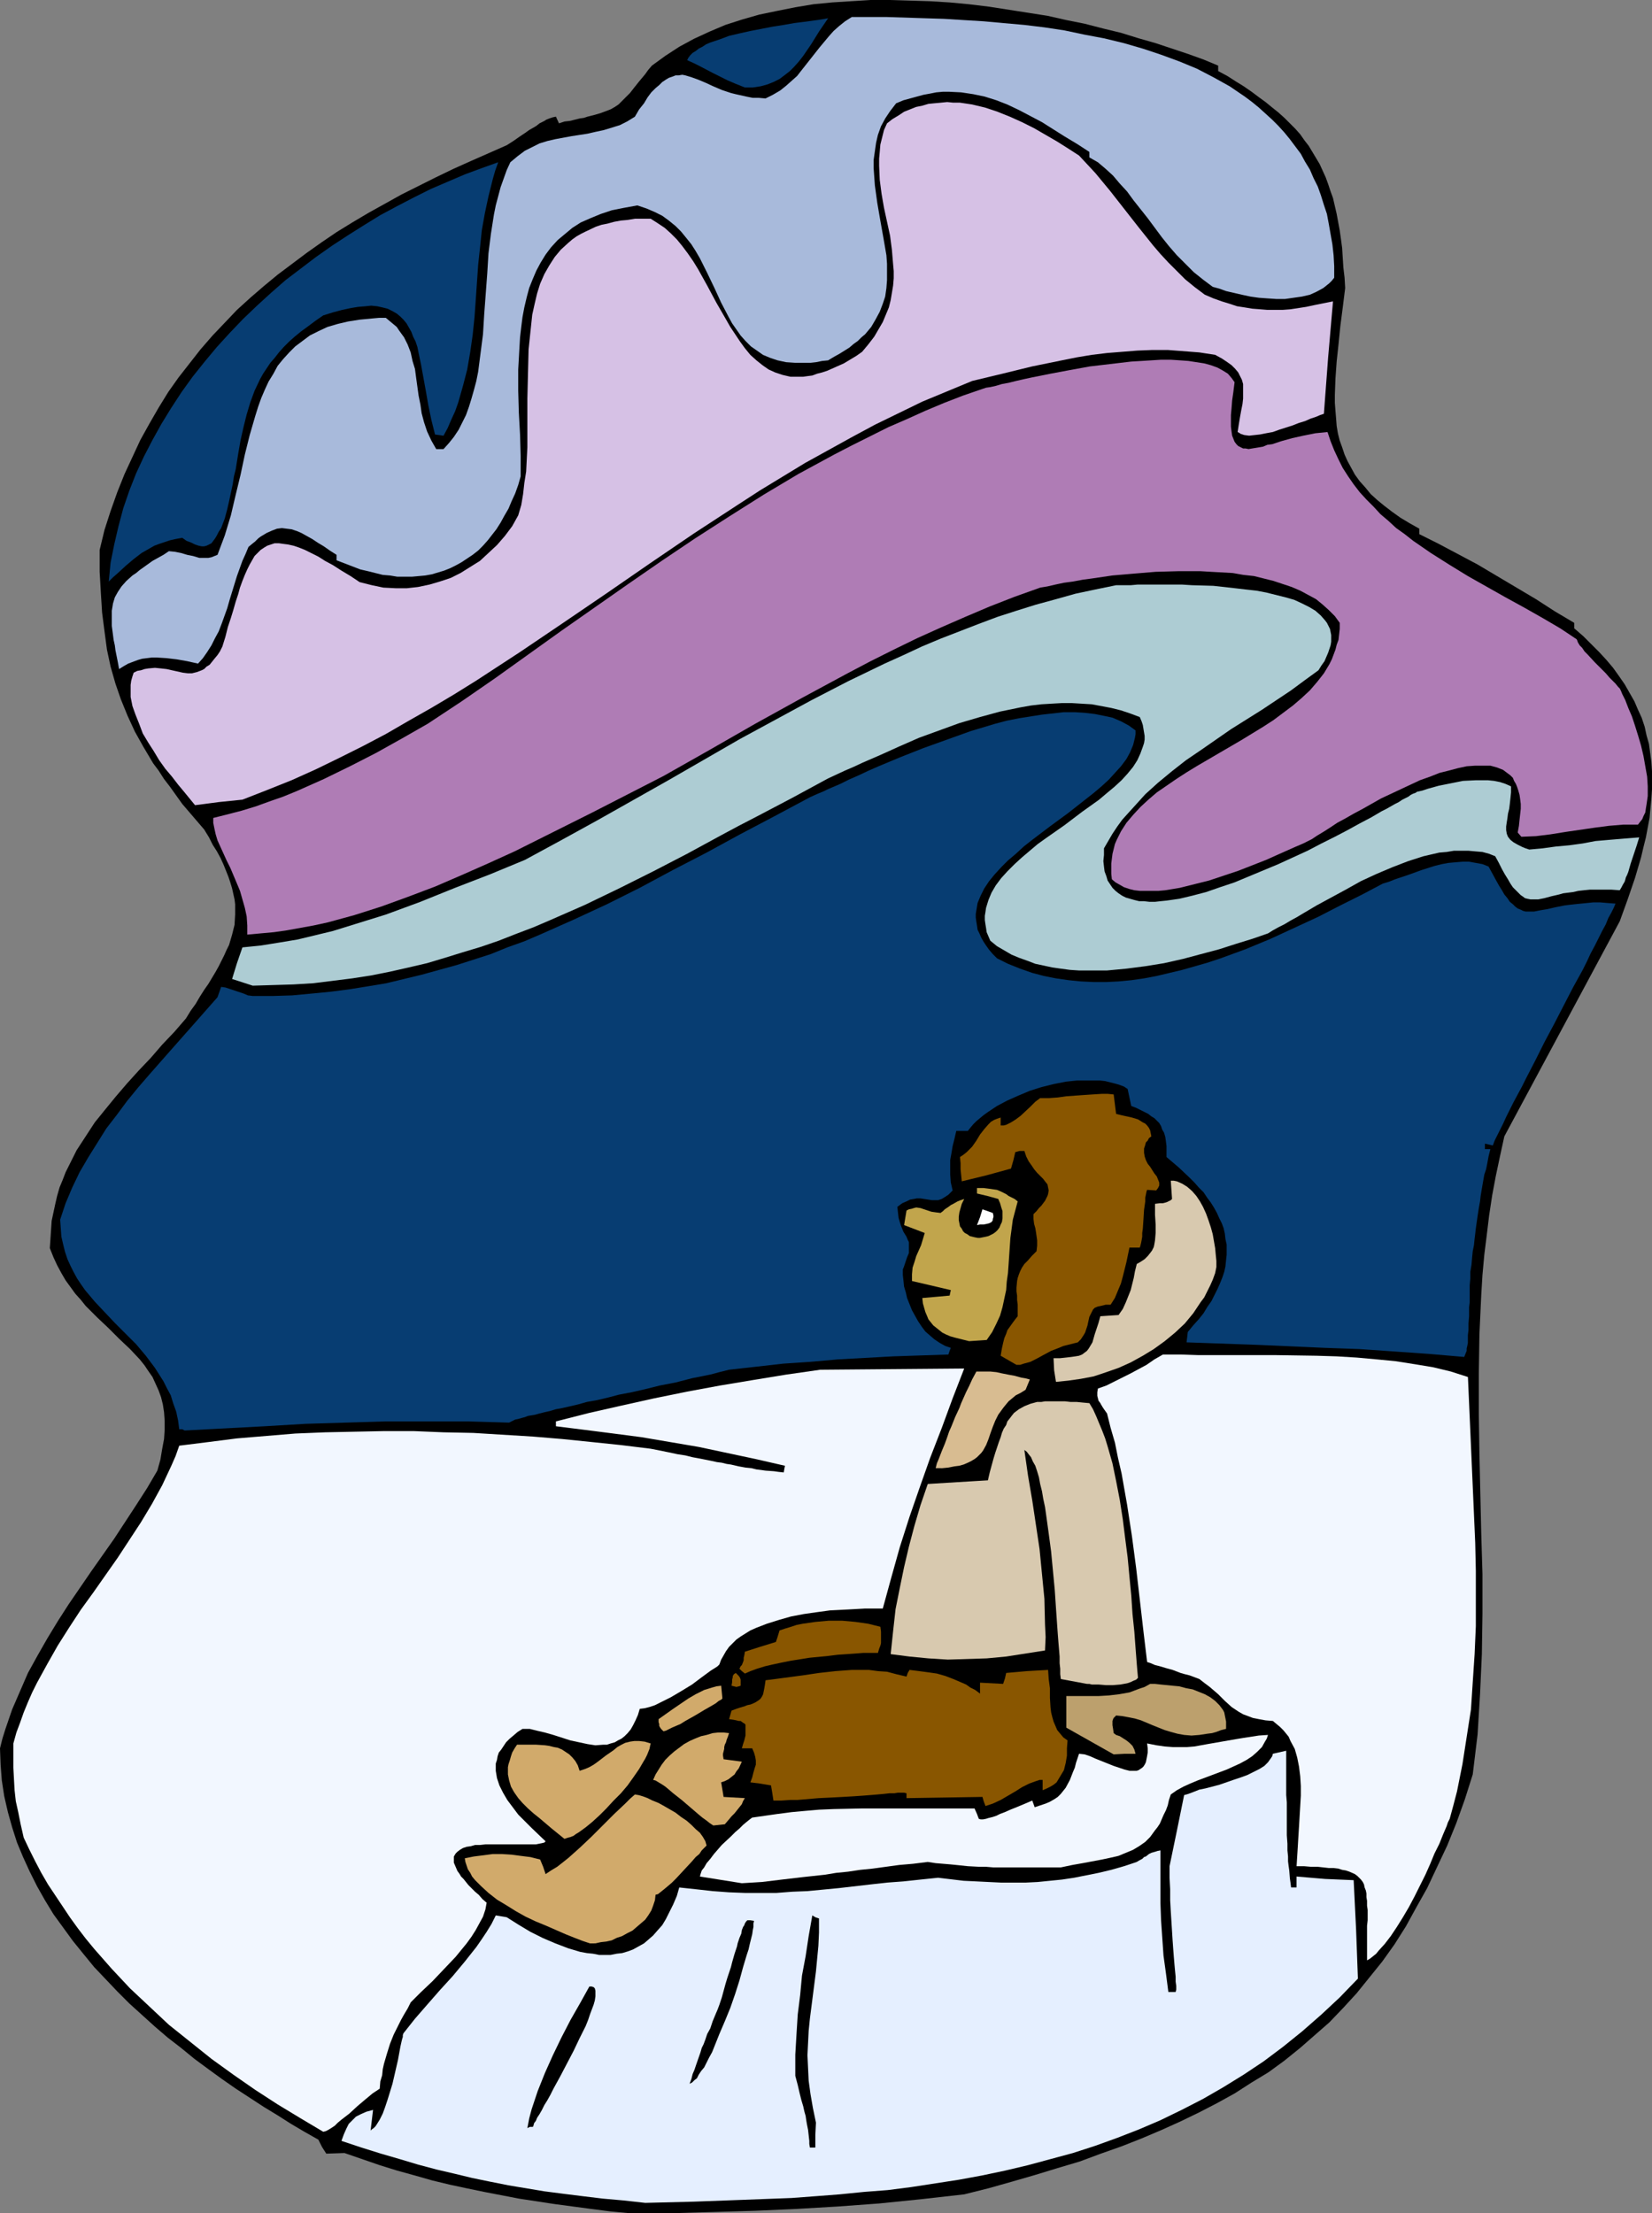 <?xml version="1.0" encoding="UTF-8" standalone="no"?>
<svg
   version="1.0"
   width="116.227mm"
   height="155.711mm"
   id="svg29"
   sodipodi:docname="Eskimo on Iceberg.wmf"
   xmlns:inkscape="http://www.inkscape.org/namespaces/inkscape"
   xmlns:sodipodi="http://sodipodi.sourceforge.net/DTD/sodipodi-0.dtd"
   xmlns="http://www.w3.org/2000/svg"
   xmlns:svg="http://www.w3.org/2000/svg">
  <rect width="100%" height="100%" fill="#808080" stroke="none"/>
  <sodipodi:namedview
     id="namedview29"
     pagecolor="#ffffff"
     bordercolor="#000000"
     borderopacity="0.25"
     inkscape:showpageshadow="2"
     inkscape:pageopacity="0.0"
     inkscape:pagecheckerboard="0"
     inkscape:deskcolor="#d1d1d1"
     inkscape:document-units="mm" />
  <defs
     id="defs1">
    <pattern
       id="WMFhbasepattern"
       patternUnits="userSpaceOnUse"
       width="6"
       height="6"
       x="0"
       y="0" />
  </defs>
  <path
     style="fill:#000000;fill-opacity:1;fill-rule:evenodd;stroke:none"
     d="m 167.377,588.515 -5.17,-0.485 -5.008,-0.646 -4.847,-0.646 -4.847,-0.646 -9.532,-1.454 -9.209,-1.778 -4.685,-0.97 -4.524,-0.97 -4.685,-1.131 -4.524,-1.293 -4.685,-1.293 -4.685,-1.454 -4.685,-1.616 -4.685,-1.616 -4.847,0.162 -1.131,-1.778 -0.969,-1.939 -3.716,-2.101 -3.554,-2.101 -3.554,-2.262 -3.716,-2.262 -7.432,-4.848 -3.716,-2.585 -3.554,-2.585 -3.716,-2.747 -3.554,-2.909 -3.554,-2.747 -3.393,-2.909 -3.393,-3.07 -3.393,-3.07 -3.231,-3.232 -3.07,-3.232 -3.07,-3.232 -2.908,-3.555 -2.747,-3.393 -2.585,-3.555 -2.585,-3.555 -2.262,-3.717 -2.1,-3.717 -1.939,-3.878 -1.777,-3.878 -1.616,-3.878 -1.292,-4.04 -1.131,-4.04 L 1.131,477.663 0.485,473.462 0.162,469.261 0,464.898 l 0.646,-2.585 0.808,-2.585 1.777,-5.171 2.1,-4.848 2.1,-4.848 2.585,-4.686 2.585,-4.525 2.747,-4.525 2.908,-4.525 5.978,-8.726 6.139,-8.726 5.816,-8.888 2.908,-4.525 2.747,-4.686 0.808,-2.909 0.485,-2.909 0.485,-2.585 0.162,-2.424 v -2.424 l -0.162,-2.262 -0.323,-2.101 -0.485,-1.939 -0.646,-1.778 -0.808,-1.778 -0.808,-1.778 -1.131,-1.616 -0.969,-1.454 -1.292,-1.616 -2.585,-2.747 -2.908,-2.747 -2.908,-2.909 -2.908,-2.747 -3.07,-3.07 -1.292,-1.616 -1.454,-1.616 -1.292,-1.778 -1.292,-1.778 -1.131,-1.939 -1.131,-2.101 -0.969,-2.101 -0.969,-2.424 0.162,-2.424 0.162,-2.424 0.162,-2.424 0.485,-2.262 0.485,-2.262 0.485,-2.101 0.646,-2.262 0.808,-1.939 0.808,-2.101 0.969,-1.939 1.939,-3.878 2.423,-3.717 2.423,-3.717 2.747,-3.393 2.908,-3.555 2.908,-3.393 3.07,-3.393 3.231,-3.393 3.07,-3.555 3.231,-3.393 3.07,-3.555 1.292,-2.101 1.292,-1.778 1.131,-1.939 1.131,-1.778 1.131,-1.616 0.969,-1.616 0.969,-1.616 0.808,-1.454 1.454,-2.909 0.646,-1.454 0.646,-1.293 0.808,-2.747 0.646,-2.585 0.162,-2.747 v -1.293 -1.454 l -0.162,-1.293 -0.323,-1.454 -0.323,-1.454 -0.485,-1.616 -0.485,-1.454 -0.646,-1.616 -0.646,-1.616 -0.808,-1.778 -0.969,-1.778 -1.131,-1.778 -0.969,-1.939 -1.292,-2.101 -1.939,-2.262 -1.939,-2.262 -1.939,-2.262 -1.616,-2.262 -1.616,-2.262 -1.616,-2.101 -1.454,-2.262 -1.454,-1.939 -2.585,-4.363 -2.262,-4.04 -1.939,-4.201 -1.777,-4.363 -1.454,-4.201 -1.292,-4.525 -0.969,-4.525 -0.646,-4.848 -0.646,-5.009 -0.162,-2.585 -0.162,-2.585 -0.323,-5.656 v -2.909 -2.909 l 1.292,-5.332 1.616,-5.009 1.777,-5.009 1.939,-4.848 2.1,-4.525 2.1,-4.525 2.423,-4.363 2.423,-4.201 2.585,-4.201 2.747,-3.878 2.908,-3.717 2.908,-3.717 3.231,-3.717 3.231,-3.393 3.231,-3.393 3.554,-3.232 3.554,-3.07 3.716,-3.07 3.877,-2.909 3.877,-2.909 3.877,-2.747 4.039,-2.747 4.201,-2.585 4.362,-2.585 4.362,-2.424 4.362,-2.424 4.524,-2.262 4.524,-2.262 4.685,-2.262 4.685,-2.101 9.532,-4.201 1.777,-1.131 1.616,-1.131 1.454,-0.97 1.131,-0.808 1.131,-0.646 0.808,-0.485 0.808,-0.646 0.646,-0.323 0.646,-0.323 0.485,-0.323 0.808,-0.323 0.969,-0.323 0.808,-0.162 0.808,1.778 1.454,-0.485 1.454,-0.162 1.292,-0.323 1.292,-0.323 1.131,-0.162 0.969,-0.323 1.939,-0.485 1.616,-0.485 1.292,-0.485 1.292,-0.485 1.131,-0.646 0.969,-0.646 0.969,-0.97 0.969,-0.97 1.131,-1.131 1.131,-1.454 1.292,-1.616 0.808,-0.97 0.808,-0.97 0.808,-1.131 0.969,-1.131 3.554,-2.585 3.716,-2.424 3.877,-2.101 4.201,-1.939 4.201,-1.778 4.524,-1.454 4.524,-1.293 4.685,-0.97 4.847,-0.97 4.847,-0.808 5.008,-0.485 5.17,-0.323 L 231.517,0 h 5.17 l 5.332,0.162 5.17,0.162 5.332,0.323 5.17,0.485 5.332,0.646 5.17,0.808 5.17,0.808 5.17,0.808 5.008,1.131 4.847,0.97 5.008,1.293 4.685,1.131 4.685,1.454 4.524,1.293 4.362,1.454 4.362,1.454 4.039,1.454 3.877,1.616 v 1.454 l 2.423,1.293 2.262,1.454 2.1,1.293 2.1,1.454 1.939,1.454 1.777,1.293 1.777,1.454 1.616,1.293 1.616,1.454 1.454,1.454 1.454,1.454 1.292,1.454 1.131,1.616 1.131,1.454 0.969,1.616 0.969,1.616 0.969,1.616 0.808,1.778 0.808,1.778 0.646,1.778 0.646,1.939 0.646,1.778 0.485,2.101 0.485,2.101 0.808,4.363 0.323,2.262 0.323,2.424 0.162,2.585 0.162,2.585 0.323,2.747 0.162,2.747 -0.646,5.171 -0.646,5.009 -0.485,4.848 -0.485,4.525 -0.323,4.525 -0.162,4.363 v 2.101 l 0.162,2.101 0.162,1.939 0.162,2.101 0.323,1.939 0.485,1.939 0.646,1.778 0.646,1.939 0.808,1.778 0.969,1.778 0.969,1.778 1.292,1.778 1.454,1.616 1.454,1.778 1.777,1.616 1.777,1.454 2.1,1.616 2.262,1.616 2.423,1.454 2.585,1.454 v 1.454 l 5.17,2.585 5.17,2.747 5.17,2.747 5.17,3.07 10.34,6.14 5.008,3.232 5.17,3.07 v 1.454 l 2.423,2.101 2.1,2.101 2.1,2.101 1.939,2.101 1.777,2.101 1.616,2.262 1.454,2.101 1.292,2.262 1.292,2.262 0.969,2.262 0.969,2.101 0.808,2.424 0.485,2.262 0.646,2.262 0.323,2.424 0.323,2.424 0.162,2.424 v 2.424 2.424 l -0.162,2.424 -0.485,5.171 -0.485,2.585 -0.485,2.585 -0.646,2.585 -0.646,2.747 -0.808,2.747 -0.808,2.747 -1.939,5.656 -2.1,5.817 -15.348,28.602 -15.348,28.602 -1.131,5.171 -1.131,5.332 -0.969,5.171 -0.808,5.333 -0.646,5.332 -0.646,5.171 -0.485,5.333 -0.323,5.332 -0.485,10.503 -0.162,10.503 v 10.665 l 0.162,10.665 0.485,21.168 0.323,10.665 v 10.665 l -0.162,10.665 -0.485,10.665 -0.323,5.332 -0.323,5.333 -0.646,5.333 -0.646,5.333 -2.1,6.625 -2.262,6.302 -2.423,5.979 -2.747,5.817 -2.585,5.494 -2.908,5.171 -2.747,5.009 -3.07,4.848 -3.231,4.525 -3.393,4.201 -3.393,4.201 -3.554,3.878 -3.716,3.878 -3.877,3.393 -3.877,3.393 -4.201,3.393 -4.201,3.07 -4.524,2.747 -4.524,2.909 -4.685,2.585 -4.685,2.424 -5.008,2.424 -5.008,2.262 -5.332,2.262 -5.332,2.101 -5.493,1.939 -5.655,2.101 -5.978,1.778 -5.816,1.778 -6.139,1.778 -6.301,1.778 -6.462,1.616 -11.471,1.293 -11.148,1.131 -10.986,0.808 -10.986,0.646 -10.986,0.485 -10.986,0.323 -11.148,0.323 z"
     id="path1" />
  <path
     style="fill:#e5efff;fill-opacity:1;fill-rule:evenodd;stroke:none"
     d="m 171.578,585.768 -5.816,-0.646 -5.493,-0.485 -5.332,-0.646 -5.17,-0.646 -5.008,-0.646 -4.847,-0.808 -4.847,-0.808 -4.847,-0.97 -4.685,-0.97 -4.685,-1.131 -4.847,-1.131 -4.847,-1.293 -4.847,-1.454 -5.008,-1.454 -5.17,-1.616 -5.332,-1.778 0.646,-1.778 0.646,-1.454 0.646,-1.293 0.969,-0.97 0.969,-0.97 1.292,-0.646 1.454,-0.646 1.777,-0.485 -0.646,5.494 0.323,-0.323 0.485,-0.323 0.485,-0.485 0.323,-0.485 0.808,-1.293 0.808,-1.616 0.646,-1.778 0.646,-1.939 1.292,-4.201 0.969,-4.201 0.485,-2.101 0.323,-1.778 0.323,-1.778 0.323,-1.454 0.162,-0.646 0.162,-0.485 v -0.485 l 0.162,-0.485 3.07,-3.878 3.231,-3.717 3.393,-3.878 3.393,-3.717 3.231,-3.878 3.07,-3.878 1.454,-2.101 1.292,-1.939 1.292,-2.101 1.131,-2.262 2.908,0.485 3.07,1.939 3.231,1.939 3.231,1.616 3.393,1.454 3.393,1.293 3.231,0.97 1.777,0.323 1.616,0.162 1.616,0.323 h 1.616 1.454 l 1.616,-0.323 1.454,-0.162 1.616,-0.485 1.292,-0.485 1.454,-0.808 1.454,-0.808 1.131,-0.97 1.292,-1.131 1.131,-1.293 1.292,-1.454 0.969,-1.616 0.969,-1.939 0.969,-1.939 0.969,-2.262 0.646,-2.262 4.524,0.485 4.362,0.485 4.362,0.323 4.201,0.162 h 4.201 4.201 l 4.201,-0.323 4.039,-0.162 8.401,-0.808 8.401,-0.97 4.362,-0.485 4.362,-0.323 4.524,-0.485 4.685,-0.485 6.786,0.808 3.393,0.162 3.231,0.162 3.393,0.162 h 3.231 3.231 l 3.231,-0.162 3.231,-0.323 3.231,-0.323 3.231,-0.485 3.231,-0.646 3.231,-0.646 3.393,-0.808 3.393,-0.97 3.393,-1.131 0.808,-0.485 0.646,-0.323 0.485,-0.485 0.485,-0.162 0.808,-0.646 0.646,-0.323 1.131,-0.323 0.485,-0.162 0.808,-0.162 v 9.372 4.686 l 0.162,4.525 0.323,4.686 0.323,4.686 0.646,4.686 0.646,5.009 h 1.939 l 0.162,-0.646 v -0.97 l -0.162,-1.131 v -1.293 l -0.162,-1.616 -0.162,-1.778 -0.162,-1.939 -0.162,-2.101 -0.162,-2.262 -0.162,-2.585 -0.162,-2.585 -0.162,-2.585 -0.162,-2.909 v -2.909 l -0.162,-3.07 v -3.07 l 1.939,-9.372 1.939,-9.534 1.131,-0.323 1.292,-0.485 1.616,-0.646 1.616,-0.323 3.716,-0.97 3.716,-1.293 1.939,-0.646 1.777,-0.646 1.616,-0.808 1.616,-0.808 1.292,-0.808 0.969,-0.97 0.808,-1.131 0.323,-0.485 0.162,-0.646 3.554,-0.808 v 2.747 2.424 2.424 4.201 l 0.162,1.939 v 1.616 1.778 1.454 1.454 2.424 l 0.162,2.262 v 1.778 l 0.162,1.616 v 1.293 l 0.162,1.293 0.162,1.131 0.162,2.101 0.162,1.131 0.162,1.293 h 1.454 v -2.909 l 7.593,0.646 7.593,0.323 0.646,13.089 0.485,13.089 -4.847,5.009 -4.847,4.525 -5.17,4.525 -5.008,4.04 -5.17,3.878 -5.332,3.555 -5.493,3.393 -5.332,3.07 -5.655,2.909 -5.655,2.747 -5.655,2.424 -5.816,2.262 -5.816,2.101 -5.978,1.939 -5.978,1.616 -5.978,1.616 -6.139,1.454 -6.139,1.293 -6.139,1.131 -6.301,0.97 -6.301,0.97 -6.301,0.808 -6.301,0.485 -6.462,0.646 -6.301,0.485 -6.462,0.485 -12.925,0.485 -13.086,0.485 z"
     id="path2" />
  <path
     style="fill:#000000;fill-opacity:1;fill-rule:evenodd;stroke:none"
     d="m 215.361,571.063 -0.162,-0.97 v -0.808 l -0.162,-1.454 -0.162,-1.454 -0.162,-0.808 -0.162,-0.808 -0.162,-0.97 -0.162,-1.131 -0.323,-1.131 -0.323,-1.454 -0.485,-1.616 -0.485,-1.939 -0.485,-2.101 -0.646,-2.424 v -2.909 -2.747 l 0.323,-5.494 0.323,-5.171 0.646,-5.171 0.485,-5.171 0.969,-5.171 0.808,-5.333 0.969,-5.494 0.808,0.485 0.969,0.323 v 3.717 l -0.162,3.555 -0.323,3.393 -0.323,3.393 -0.808,6.302 -0.808,6.302 -0.323,3.232 -0.162,3.232 -0.162,3.232 0.162,3.393 0.162,3.393 0.485,3.555 0.646,3.717 0.808,3.878 -0.162,3.232 v 3.393 z"
     id="path3" />
  <path
     style="fill:#f2f7ff;fill-opacity:1;fill-rule:evenodd;stroke:none"
     d="m 85.95,566.862 -5.978,-3.555 -6.139,-3.717 -5.978,-3.878 -5.816,-4.04 -5.816,-4.201 -5.655,-4.525 -5.655,-4.525 -5.17,-4.848 -5.17,-4.848 -4.847,-5.171 -4.685,-5.332 -2.262,-2.747 -2.1,-2.747 -2.1,-2.909 -1.939,-2.909 -1.939,-2.909 -1.939,-2.909 -1.777,-3.07 -1.616,-3.07 -1.616,-3.232 -1.454,-3.07 -0.808,-3.555 -0.646,-3.232 -0.646,-2.909 -0.323,-2.909 -0.162,-2.909 -0.162,-3.07 v -3.07 -3.393 l 0.808,-2.909 0.969,-2.585 0.969,-2.747 1.131,-2.747 1.131,-2.585 1.292,-2.585 2.747,-5.009 2.747,-4.848 3.07,-4.848 3.07,-4.686 3.393,-4.686 6.462,-9.211 3.07,-4.686 3.07,-4.686 2.908,-4.848 2.747,-5.009 2.423,-5.171 1.131,-2.585 0.969,-2.747 7.755,-0.97 7.593,-0.97 7.755,-0.646 7.755,-0.646 7.916,-0.323 7.755,-0.162 7.916,-0.162 h 7.916 l 7.916,0.323 7.916,0.162 7.916,0.485 7.916,0.485 7.755,0.646 7.916,0.808 7.755,0.808 7.916,0.97 2.423,0.485 2.423,0.485 2.262,0.485 2.1,0.323 1.939,0.485 1.777,0.323 1.616,0.323 1.616,0.323 1.454,0.323 1.292,0.162 1.292,0.323 1.131,0.162 2.1,0.485 1.777,0.323 1.616,0.162 1.292,0.323 1.292,0.162 1.131,0.162 2.262,0.162 1.131,0.162 1.454,0.162 0.162,-0.97 0.162,-0.808 -7.755,-1.778 -7.593,-1.616 -7.593,-1.616 -7.593,-1.293 -7.593,-1.293 -7.432,-0.97 -7.593,-0.97 -7.755,-0.97 v -1.293 l 8.886,-2.262 8.563,-1.939 8.724,-1.939 8.724,-1.778 8.724,-1.616 8.724,-1.454 8.886,-1.454 9.047,-1.293 19.064,-0.162 19.226,-0.162 -3.07,7.918 -2.908,7.918 -3.07,7.918 -2.747,7.756 -2.747,7.918 -2.585,8.08 -2.262,8.08 -2.262,8.241 h -2.262 -2.585 l -2.908,0.162 -3.07,0.162 -3.231,0.162 -3.554,0.485 -3.393,0.485 -3.393,0.646 -3.393,0.97 -3.07,0.97 -2.908,1.131 -1.454,0.646 -1.292,0.808 -1.292,0.808 -1.131,0.808 -0.969,0.97 -0.969,0.97 -0.808,1.131 -0.646,1.131 -0.646,1.131 -0.485,1.293 -0.485,0.485 -0.485,0.323 -1.292,0.808 -2.423,1.778 -2.585,1.939 -2.908,1.778 -2.747,1.616 -2.908,1.454 -1.292,0.646 -1.454,0.485 -1.292,0.323 -1.292,0.162 -0.485,1.616 -0.646,1.454 -0.646,1.293 -0.646,1.131 -0.808,0.97 -0.808,0.808 -0.808,0.646 -0.969,0.485 -0.808,0.485 -1.131,0.323 -0.969,0.323 h -0.969 l -2.1,0.162 -2.1,-0.323 -2.262,-0.485 -2.262,-0.485 -4.524,-1.454 -2.262,-0.646 -2.1,-0.485 -1.939,-0.485 h -1.939 l -1.292,0.808 -1.131,0.97 -0.969,0.808 -0.969,0.97 -0.646,0.97 -0.646,0.97 -0.646,0.808 -0.323,0.97 -0.162,0.97 -0.323,0.97 v 0.97 0.97 l 0.323,1.939 0.646,1.939 0.969,1.939 1.131,1.939 1.454,1.939 1.454,1.939 1.777,1.778 1.777,1.778 3.716,3.555 -0.323,0.323 -0.646,0.162 -0.808,0.162 -0.808,0.162 h -1.131 -1.131 -2.585 -2.908 -2.908 -2.747 l -1.454,0.162 h -1.292 l -1.131,0.323 -1.131,0.162 -0.969,0.323 -0.808,0.485 -0.646,0.485 -0.485,0.485 -0.485,0.808 v 0.808 0.808 l 0.485,1.131 0.485,1.131 0.485,0.646 0.485,0.808 0.646,0.646 0.646,0.808 0.646,0.808 0.808,0.808 0.969,0.97 0.969,0.808 0.969,1.131 1.131,0.97 -0.323,1.778 -0.646,1.939 -0.969,1.778 -0.969,1.778 -1.131,1.778 -1.292,1.778 -1.454,1.778 -1.454,1.778 -3.07,3.232 -3.07,3.232 -3.07,2.909 -1.454,1.454 -1.292,1.293 -0.808,1.616 -0.969,1.616 -0.808,1.454 -0.646,1.293 -1.292,2.585 -0.969,2.424 -0.808,2.585 -0.808,2.747 -0.323,1.454 -0.162,1.616 -0.485,1.616 -0.162,1.939 -0.969,0.646 -0.969,0.646 -1.939,1.616 -2.1,1.778 -2.1,1.939 -2.1,1.616 -0.969,0.808 -0.808,0.808 -0.969,0.646 -0.808,0.485 -0.646,0.323 z"
     id="path4" />
  <path
     style="fill:#000000;fill-opacity:1;fill-rule:evenodd;stroke:none"
     d="m 140.235,565.892 0.485,-2.585 0.646,-2.424 0.808,-2.424 0.808,-2.424 1.939,-4.848 2.1,-4.686 2.262,-4.686 2.423,-4.686 2.585,-4.525 2.423,-4.363 h 0.646 l 0.485,0.162 0.323,0.323 0.162,0.646 v 0.646 0.808 l -0.162,1.131 -0.323,1.131 -0.485,1.293 -0.485,1.293 -0.485,1.454 -0.646,1.616 -1.616,3.232 -1.616,3.393 -3.554,6.787 -1.777,3.232 -0.808,1.616 -0.808,1.454 -0.808,1.293 -0.646,1.293 -0.646,1.131 -0.646,0.97 -0.323,0.808 -0.485,0.646 -0.162,0.646 -0.162,0.323 h -0.808 z"
     id="path5" />
  <path
     style="fill:#000000;fill-opacity:1;fill-rule:evenodd;stroke:none"
     d="m 183.372,554.096 0.485,-1.293 0.323,-1.293 0.485,-1.131 0.323,-0.97 1.292,-3.717 0.323,-1.131 0.485,-0.97 0.485,-1.293 0.485,-1.454 0.808,-1.454 0.646,-1.939 0.808,-1.939 0.485,-1.131 0.485,-1.293 0.646,-1.939 0.485,-1.778 0.485,-1.778 0.485,-1.616 0.485,-1.454 0.485,-1.454 0.323,-1.293 0.323,-1.131 0.323,-1.131 0.323,-0.97 0.323,-0.97 0.162,-0.808 0.485,-1.454 0.485,-1.131 0.162,-0.97 0.323,-0.808 0.323,-0.485 0.162,-0.485 0.323,-0.485 0.323,-0.323 h 0.808 l 0.969,0.162 -0.162,0.646 v 0.97 l -0.162,0.808 -0.162,1.131 -0.323,1.293 -0.323,1.293 -0.323,1.454 -0.485,1.454 -0.969,3.232 -0.969,3.555 -1.131,3.555 -1.292,3.717 -1.454,3.555 -1.454,3.393 -1.292,3.232 -0.646,1.616 -0.808,1.454 -0.646,1.293 -0.646,1.293 -0.808,0.97 -0.646,0.97 -0.485,0.97 -0.646,0.485 -0.646,0.646 z"
     id="path6" />
  <path
     style="fill:#f2f7ff;fill-opacity:1;fill-rule:evenodd;stroke:none"
     d="m 363.512,521.293 v -9.211 l 0.162,-1.454 v -2.747 l -0.162,-1.131 v -1.293 l -0.162,-0.97 v -0.97 l -0.162,-0.808 -0.323,-0.808 -0.162,-0.808 -0.323,-0.646 -0.485,-0.646 -0.485,-0.485 -0.485,-0.485 -0.646,-0.485 -1.454,-0.646 -0.969,-0.323 -0.969,-0.162 -0.969,-0.323 -1.292,-0.162 h -1.292 l -1.454,-0.162 -1.454,-0.162 h -1.777 l -1.939,-0.162 h -1.939 l 0.162,-2.585 0.162,-2.585 0.162,-2.747 0.162,-2.585 0.323,-5.494 0.162,-2.747 v -2.585 l -0.162,-2.585 -0.323,-2.585 -0.485,-2.424 -0.646,-2.262 -1.131,-2.101 -0.485,-1.131 -0.646,-0.808 -0.808,-0.97 -0.808,-0.808 -0.969,-0.808 -0.969,-0.808 -1.939,-0.162 -1.777,-0.323 -1.616,-0.323 -1.292,-0.485 -1.292,-0.485 -1.131,-0.646 -0.969,-0.646 -0.969,-0.646 -1.777,-1.616 -0.808,-0.808 -0.969,-0.97 -1.131,-0.97 -1.131,-0.97 -1.292,-0.97 -1.454,-1.131 -1.292,-0.485 -1.292,-0.485 -1.292,-0.323 -1.131,-0.323 -2.1,-0.808 -1.777,-0.485 -1.616,-0.485 -1.292,-0.323 -1.131,-0.485 -0.969,-0.323 -0.969,-8.08 -0.969,-8.403 -0.969,-8.403 -1.131,-8.564 -1.292,-8.403 -1.454,-8.241 -0.969,-4.201 -0.808,-4.04 -1.131,-3.878 -0.969,-3.878 -0.808,-1.131 -0.323,-0.485 -0.485,-0.808 -0.162,-0.323 -0.485,-0.646 -0.162,-0.646 -0.162,-0.646 v -0.97 l 0.162,-0.97 2.262,-0.808 2.262,-1.131 4.201,-2.101 4.201,-2.262 2.1,-1.454 2.262,-1.293 h 4.685 l 4.847,0.162 h 5.008 5.17 10.501 l 10.663,0.162 5.332,0.162 5.332,0.323 5.332,0.485 5.008,0.485 5.17,0.808 4.847,0.808 4.685,1.131 4.524,1.454 0.646,14.705 0.646,14.705 0.646,14.705 0.162,7.433 v 7.272 7.433 l -0.323,7.433 -0.485,7.272 -0.485,7.433 -1.131,7.272 -1.131,7.272 -1.454,7.272 -0.969,3.717 -0.969,3.555 -0.485,0.97 -0.323,0.97 -0.969,2.262 -0.969,2.424 -1.292,2.585 -1.131,2.747 -1.292,2.909 -2.908,5.817 -1.454,2.747 -1.616,2.747 -1.616,2.585 -1.616,2.424 -1.616,2.101 -1.616,1.778 -0.646,0.808 -0.808,0.646 -0.808,0.646 z"
     id="path7" />
  <path
     style="fill:#d1aa6b;fill-opacity:1;fill-rule:evenodd;stroke:none"
     d="m 156.876,516.768 -1.939,-0.646 -2.1,-0.808 -2.423,-0.97 -2.585,-1.131 -2.585,-1.131 -2.747,-1.131 -2.747,-1.293 -2.585,-1.454 -2.585,-1.616 -2.423,-1.454 -2.262,-1.778 -1.939,-1.778 -0.808,-0.808 -0.808,-0.808 -0.808,-0.97 -0.485,-0.97 -0.646,-0.97 -0.323,-0.97 -0.323,-0.97 -0.162,-0.97 2.423,-0.485 2.585,-0.323 2.423,-0.323 h 2.423 l 2.585,0.162 2.423,0.323 2.585,0.323 2.585,0.646 0.808,1.939 0.646,1.939 1.454,-0.97 1.616,-0.97 1.454,-1.131 1.616,-1.293 3.07,-2.747 3.07,-2.909 3.07,-3.07 2.908,-2.909 2.908,-2.747 1.292,-1.293 1.292,-1.131 0.969,0.162 1.131,0.323 1.292,0.485 1.292,0.646 1.616,0.646 1.454,0.808 3.07,1.778 1.454,1.131 1.454,0.97 1.292,1.131 1.131,1.131 1.131,0.97 0.808,1.131 0.646,1.131 0.323,1.131 -0.162,0.162 -0.323,0.323 -0.162,0.162 -0.646,0.646 -0.646,0.97 -0.969,0.808 -0.969,1.131 -2.1,2.262 -2.1,2.262 -1.131,1.131 -1.131,0.97 -0.969,0.808 -0.808,0.646 -0.808,0.646 -0.646,0.162 -0.162,1.454 -0.485,1.454 -0.485,1.293 -0.808,1.293 -0.808,1.131 -1.131,0.97 -1.131,0.97 -1.131,0.97 -1.292,0.646 -1.454,0.808 -1.454,0.485 -1.292,0.646 -1.454,0.323 -1.454,0.162 -1.454,0.323 z"
     id="path8" />
  <path
     style="fill:#f2f7ff;fill-opacity:1;fill-rule:evenodd;stroke:none"
     d="m 197.266,500.771 -11.148,-1.778 0.162,-0.646 0.323,-0.97 0.646,-0.808 0.646,-1.131 0.969,-1.131 0.969,-1.293 2.1,-2.424 2.423,-2.262 1.131,-1.131 1.131,-0.97 0.969,-0.97 0.969,-0.808 0.808,-0.646 0.646,-0.485 3.393,-0.485 3.393,-0.485 3.716,-0.485 3.554,-0.323 3.716,-0.323 3.877,-0.162 7.593,-0.162 h 7.755 7.593 14.54 l 0.646,1.454 0.485,1.293 0.485,0.162 h 0.646 l 0.808,-0.162 0.485,-0.162 0.646,-0.162 0.646,-0.162 0.969,-0.323 0.969,-0.485 1.292,-0.485 1.454,-0.646 1.616,-0.646 1.939,-0.808 2.262,-0.97 0.646,1.778 1.454,-0.485 1.454,-0.485 1.131,-0.485 1.131,-0.646 0.969,-0.646 0.808,-0.808 0.646,-0.808 0.646,-0.808 1.131,-2.101 0.808,-2.101 0.485,-1.131 0.323,-1.293 0.808,-2.424 1.454,0.162 1.454,0.485 1.454,0.646 1.616,0.646 3.231,1.293 1.454,0.485 1.454,0.485 1.292,0.323 h 1.292 0.646 l 0.485,-0.162 0.485,-0.323 0.485,-0.323 0.323,-0.323 0.323,-0.485 0.323,-0.646 0.162,-0.808 0.162,-0.808 0.162,-0.97 v -1.131 l -0.162,-1.293 2.423,0.485 2.262,0.323 2.1,0.162 h 2.1 1.777 l 1.939,-0.162 3.554,-0.646 3.716,-0.646 3.716,-0.646 1.939,-0.323 2.1,-0.323 2.1,-0.323 2.423,-0.162 -0.323,0.97 -0.485,0.808 -0.808,1.454 -1.292,1.293 -1.292,1.131 -1.454,0.97 -1.777,0.97 -1.777,0.808 -1.777,0.808 -7.755,2.909 -1.939,0.808 -1.777,0.808 -1.777,0.97 -1.616,1.131 -0.485,1.454 -0.323,1.454 -0.485,1.293 -0.646,1.293 -0.485,1.131 -0.485,1.131 -0.646,0.97 -0.646,0.808 -1.292,1.778 -1.292,1.293 -1.616,1.131 -1.616,0.97 -1.939,0.808 -1.939,0.808 -2.1,0.485 -2.262,0.485 -2.585,0.485 -2.585,0.485 -2.747,0.485 -3.07,0.646 h -13.41 -2.423 -2.1 l -1.939,-0.162 h -1.777 l -3.07,-0.162 -3.07,-0.323 -1.616,-0.162 -1.939,-0.162 -1.939,-0.162 -2.1,-0.323 -3.877,0.485 -3.716,0.323 -3.554,0.485 -3.554,0.485 -3.231,0.323 -3.231,0.485 -3.231,0.323 -2.908,0.485 -5.978,0.646 -5.493,0.646 -5.332,0.646 z"
     id="path9" />
  <path
     style="fill:#d1aa6b;fill-opacity:1;fill-rule:evenodd;stroke:none"
     d="m 150.09,488.975 -3.393,-2.747 -3.231,-2.747 -1.616,-1.293 -1.454,-1.293 -1.454,-1.454 -1.131,-1.293 -1.131,-1.616 -0.808,-1.454 -0.485,-1.616 -0.323,-1.616 v -0.97 -0.97 l 0.162,-0.808 0.323,-0.97 0.323,-1.131 0.323,-0.97 0.646,-1.131 0.646,-0.97 h 5.008 l 2.423,0.162 1.131,0.162 1.292,0.323 0.969,0.162 1.131,0.485 0.969,0.646 0.969,0.646 0.808,0.808 0.808,0.97 0.646,1.131 0.485,1.454 1.454,-0.485 1.131,-0.485 1.131,-0.646 1.131,-0.808 2.1,-1.616 2.1,-1.454 0.969,-0.808 1.131,-0.646 0.969,-0.485 1.292,-0.323 1.131,-0.162 h 1.292 l 1.454,0.162 1.616,0.485 -0.162,0.646 -0.162,0.808 -0.323,0.808 -0.323,0.808 -0.485,0.97 -0.485,0.808 -1.131,1.939 -1.454,2.101 -1.616,2.262 -1.777,2.101 -1.939,1.939 -1.939,2.101 -1.777,1.778 -1.939,1.778 -1.777,1.454 -1.777,1.293 -0.808,0.485 -0.646,0.485 -0.808,0.323 -0.646,0.162 -0.485,0.162 z"
     id="path10" />
  <path
     style="fill:#d1aa6b;fill-opacity:1;fill-rule:evenodd;stroke:none"
     d="m 189.672,485.42 -0.969,-0.646 -0.808,-0.646 -1.131,-0.808 -0.969,-0.808 -2.262,-1.939 -2.262,-1.939 -2.262,-1.778 -1.131,-0.97 -0.969,-0.808 -0.969,-0.646 -0.808,-0.485 -0.808,-0.485 -0.646,-0.162 0.646,-1.454 0.808,-1.293 0.808,-1.293 0.969,-1.293 1.131,-1.131 1.292,-1.131 1.292,-0.97 1.292,-0.97 1.454,-0.808 1.454,-0.646 1.616,-0.646 1.454,-0.323 1.616,-0.485 1.454,-0.162 h 1.454 l 1.454,0.162 -0.323,0.97 -0.323,0.808 -0.162,0.646 -0.323,0.646 -0.162,0.646 v 0.485 l -0.162,0.646 -0.162,0.646 v 0.485 l 0.162,0.97 4.847,0.646 -0.808,1.778 -0.646,0.808 -0.485,0.808 -0.808,0.646 -0.808,0.646 -0.969,0.485 -0.969,0.323 0.646,3.878 5.655,0.323 -0.485,0.808 -0.323,0.808 -0.646,0.808 -0.646,0.808 -0.646,0.808 -0.808,0.808 -0.808,0.97 -0.969,1.131 z"
     id="path11" />
  <path
     style="fill:#895600;fill-opacity:1;fill-rule:evenodd;stroke:none"
     d="m 262.052,480.249 -0.485,-1.293 -0.323,-1.131 -20.195,0.323 v -1.293 l -0.646,-0.162 h -1.616 l -0.969,0.162 h -1.292 l -1.454,0.162 -1.777,0.162 -1.939,0.162 -2.1,0.162 -2.423,0.162 -2.747,0.162 -3.07,0.162 -3.393,0.162 -3.716,0.323 -1.939,0.162 h -1.939 l -2.262,0.162 h -2.1 l -0.323,-2.101 -0.323,-1.939 -2.908,-0.485 -1.292,-0.162 -1.292,-0.162 0.485,-1.293 0.323,-1.293 0.323,-1.131 0.323,-0.97 v -1.131 l -0.162,-0.97 -0.323,-1.131 -0.485,-1.131 h -2.747 l 0.323,-1.131 0.323,-0.97 0.162,-0.646 0.162,-0.646 v -1.293 -1.616 l -0.323,-0.323 -0.323,-0.162 -0.646,-0.485 h -0.485 l -0.646,-0.162 -0.808,-0.162 -1.131,-0.162 0.323,-1.131 0.323,-1.131 1.292,-0.485 0.969,-0.323 1.131,-0.323 0.808,-0.323 0.808,-0.162 0.808,-0.323 0.646,-0.323 0.485,-0.323 0.485,-0.323 0.323,-0.323 0.323,-0.485 0.323,-0.646 0.162,-0.808 0.162,-0.808 0.162,-0.97 0.162,-1.131 2.585,-0.323 2.423,-0.323 4.847,-0.646 4.362,-0.646 4.362,-0.485 4.362,-0.323 h 2.262 2.262 l 2.423,0.323 2.423,0.162 2.423,0.646 2.747,0.646 0.323,-0.97 0.485,-0.808 2.585,0.323 2.423,0.323 2.262,0.323 2.262,0.646 2.1,0.808 2.262,0.97 1.131,0.485 1.131,0.808 1.292,0.646 1.292,0.97 v -2.909 l 3.07,0.162 3.07,0.162 0.485,-1.454 0.323,-1.454 5.493,-0.485 5.655,-0.323 0.162,2.424 0.323,2.424 v 2.585 l 0.162,2.585 0.162,1.293 0.323,1.293 0.323,1.131 0.485,1.131 0.485,1.131 0.808,0.97 0.808,0.97 1.131,0.808 -0.162,2.101 v 1.939 l -0.323,1.939 -0.485,1.939 -0.485,0.808 -0.485,0.808 -0.485,0.808 -0.485,0.808 -0.808,0.646 -0.808,0.485 -0.969,0.485 -1.131,0.485 v -2.747 h -0.808 l -0.969,0.323 -1.777,0.646 -1.939,0.97 -1.777,1.131 -1.939,1.131 -1.939,1.131 -2.1,0.97 z"
     id="path12" />
  <path
     style="fill:#bca06d;fill-opacity:1;fill-rule:evenodd;stroke:none"
     d="m 296.141,466.514 -12.602,-7.11 v -8.403 h 2.908 2.908 2.747 l 2.747,-0.162 2.747,-0.323 2.747,-0.485 1.292,-0.485 1.292,-0.485 1.454,-0.485 1.454,-0.808 h 1.292 l 1.454,0.162 1.616,0.162 1.616,0.162 1.777,0.162 1.777,0.485 1.777,0.323 1.616,0.646 1.616,0.646 1.454,0.808 1.292,0.97 1.131,1.131 0.969,1.293 0.323,0.646 0.162,0.808 0.162,0.808 0.162,0.808 v 0.97 0.97 l -1.292,0.323 -1.292,0.485 -1.131,0.323 -1.292,0.162 -2.1,0.323 -2.1,0.162 -1.939,-0.162 -1.777,-0.323 -1.777,-0.485 -1.616,-0.485 -1.616,-0.646 -1.616,-0.646 -3.07,-1.293 -1.616,-0.485 -1.616,-0.323 -1.777,-0.323 -1.616,-0.162 -0.323,0.323 -0.323,0.323 -0.162,0.323 -0.162,0.485 v 1.131 l 0.162,0.97 0.162,1.131 0.646,0.485 0.969,0.323 1.777,1.131 0.808,0.646 0.808,0.808 0.485,0.97 0.323,1.131 h -2.908 z"
     id="path13" />
  <path
     style="fill:#d1aa6b;fill-opacity:1;fill-rule:evenodd;stroke:none"
     d="m 176.424,460.373 -0.323,-0.323 -0.323,-0.323 -0.323,-0.485 -0.162,-0.323 V 458.434 l -0.162,-0.485 v -0.808 l 3.877,-2.747 4.039,-2.747 1.939,-1.131 2.262,-1.131 2.1,-0.646 1.131,-0.323 1.292,-0.162 0.323,3.393 -0.323,0.323 -0.646,0.323 -0.808,0.646 -0.808,0.485 -1.131,0.646 -1.131,0.646 -2.423,1.454 -2.585,1.454 -1.292,0.808 -1.131,0.485 -1.131,0.485 -0.969,0.485 -0.646,0.323 z"
     id="path14" />
  <path
     style="fill:#895600;fill-opacity:1;fill-rule:evenodd;stroke:none"
     d="m 195.812,448.577 -0.646,-0.162 -0.646,-0.162 0.162,-0.97 v -0.646 l 0.162,-0.646 v -0.323 l 0.323,-0.485 0.485,-0.323 0.323,0.323 0.485,0.485 0.323,0.485 0.162,0.485 v 0.323 1.293 l -0.485,0.162 z"
     id="path15" />
  <path
     style="fill:#d8c9af;fill-opacity:1;fill-rule:evenodd;stroke:none"
     d="m 289.032,447.769 -6.947,-1.293 -0.162,-1.293 v -1.454 l -0.162,-1.454 v -1.778 l -0.162,-1.939 -0.162,-1.939 -0.162,-2.101 -0.162,-2.262 -0.323,-4.686 -0.323,-4.848 -0.969,-10.18 -0.646,-4.848 -0.646,-4.686 -0.323,-2.262 -0.485,-2.262 -0.323,-1.939 -0.485,-1.939 -0.323,-1.778 -0.485,-1.616 -0.485,-1.454 -0.646,-1.131 -0.485,-1.131 -0.646,-0.808 -0.485,-0.646 -0.646,-0.485 0.969,6.787 1.131,6.625 0.969,6.464 0.969,6.464 0.646,6.625 0.646,6.625 0.162,6.787 0.162,3.393 -0.162,3.555 -5.17,0.808 -5.17,0.808 -5.17,0.485 -5.17,0.162 -5.17,0.162 -5.17,-0.323 -5.008,-0.485 -5.008,-0.646 0.323,-3.07 0.323,-3.07 0.646,-5.817 1.131,-5.656 1.131,-5.494 1.292,-5.494 1.454,-5.494 1.616,-5.494 1.939,-5.656 7.916,-0.485 8.078,-0.485 0.485,-2.101 0.485,-1.778 0.485,-1.778 0.485,-1.616 0.485,-1.454 0.485,-1.454 0.485,-1.293 0.323,-1.131 0.485,-1.131 0.646,-0.97 0.323,-0.97 0.646,-0.808 0.485,-0.646 0.646,-0.808 0.646,-0.485 0.646,-0.485 1.454,-0.808 1.616,-0.646 1.777,-0.485 h 1.131 l 0.969,-0.162 h 1.292 2.585 1.454 l 1.454,0.162 h 1.616 l 1.616,0.162 1.777,0.162 0.969,1.616 0.808,1.778 0.808,1.939 0.808,1.939 0.808,2.101 0.646,2.101 1.292,4.525 0.969,4.686 0.969,5.009 0.808,5.171 0.646,5.171 0.646,5.009 0.485,5.171 0.485,5.009 0.323,4.848 0.485,4.686 0.323,4.363 0.162,2.101 0.162,2.101 0.162,1.939 0.162,1.778 -0.485,0.485 -0.808,0.323 -0.646,0.323 -0.969,0.323 -1.777,0.323 -1.939,0.162 h -1.939 l -1.939,-0.162 h -1.777 l -0.646,-0.162 z"
     id="path16" />
  <path
     style="fill:#895600;fill-opacity:1;fill-rule:evenodd;stroke:none"
     d="m 198.074,445.022 -0.808,-0.646 -0.646,-0.646 0.323,-0.646 0.323,-0.323 0.323,-0.808 0.162,-0.485 v -0.646 l 0.162,-0.646 0.162,-0.97 4.039,-1.293 4.201,-1.293 0.485,-1.454 0.485,-1.616 1.454,-0.485 1.616,-0.485 1.454,-0.485 1.616,-0.323 3.393,-0.485 3.554,-0.323 h 3.554 l 3.554,0.323 3.393,0.485 3.231,0.808 0.162,1.293 v 0.97 1.454 0.646 l -0.162,0.646 -0.323,0.808 -0.323,1.131 h -1.777 -2.1 l -2.1,0.162 -2.262,0.162 -2.423,0.162 -2.585,0.323 -5.008,0.485 -5.008,0.808 -2.423,0.485 -2.262,0.485 -2.1,0.485 -2.1,0.646 -1.777,0.646 z"
     id="path17" />
  <path
     style="fill:#d8bc91;fill-opacity:1;fill-rule:evenodd;stroke:none"
     d="m 248.804,390.404 0.323,-1.293 0.485,-1.131 0.808,-2.101 0.808,-1.939 0.646,-1.778 0.485,-1.454 0.646,-1.454 0.969,-2.424 1.131,-2.424 0.485,-1.293 0.646,-1.454 0.646,-1.454 0.808,-1.616 0.808,-1.778 1.131,-2.101 h 1.939 1.777 l 1.616,0.162 1.454,0.323 1.616,0.323 1.777,0.323 1.777,0.485 0.969,0.162 1.292,0.323 -1.131,2.747 -1.292,0.808 -1.292,0.646 -0.969,0.808 -0.969,0.808 -0.808,0.97 -0.646,0.808 -1.292,1.778 -0.808,1.616 -0.646,1.616 -0.646,1.778 -0.485,1.454 -0.646,1.616 -0.808,1.454 -0.485,0.646 -0.485,0.485 -0.646,0.646 -0.646,0.485 -0.808,0.485 -0.969,0.485 -1.131,0.485 -1.131,0.323 -1.292,0.162 -1.616,0.323 -1.616,0.162 z"
     id="path18" />
  <path
     style="fill:#073d72;fill-opacity:1;fill-rule:evenodd;stroke:none"
     d="m 49.115,380.385 -0.646,-0.323 h -0.808 l -0.323,-2.424 -0.485,-2.262 -0.808,-2.262 -0.646,-2.101 -0.969,-1.778 -0.969,-1.939 -1.131,-1.778 -1.131,-1.778 -2.423,-3.232 -2.585,-3.07 -2.908,-2.909 -2.747,-2.747 -2.747,-2.909 -2.585,-2.747 -2.585,-3.07 -1.131,-1.616 -0.969,-1.454 -0.969,-1.778 -0.808,-1.616 -0.808,-1.778 -0.646,-1.939 -0.485,-1.939 -0.485,-2.101 -0.162,-2.262 -0.162,-2.262 1.454,-4.363 1.777,-4.201 1.939,-4.04 2.262,-3.878 2.423,-3.878 2.423,-3.878 2.747,-3.555 2.747,-3.717 2.908,-3.555 3.07,-3.555 5.978,-6.787 6.139,-6.948 5.978,-6.787 0.969,-2.747 1.131,0.162 0.969,0.323 1.939,0.646 1.939,0.646 1.131,0.485 1.292,0.162 h 5.332 l 5.17,-0.162 5.17,-0.485 5.008,-0.485 5.008,-0.646 5.008,-0.808 4.847,-0.808 4.685,-1.131 4.685,-1.131 4.685,-1.293 4.685,-1.293 4.524,-1.454 4.524,-1.454 4.362,-1.778 4.524,-1.616 4.524,-1.939 8.724,-3.878 8.724,-4.04 8.724,-4.363 8.724,-4.686 9.047,-4.686 8.886,-4.848 9.209,-4.848 9.371,-5.009 1.777,-0.808 1.939,-0.808 0.969,-0.485 1.131,-0.485 2.262,-0.97 2.262,-1.131 2.585,-1.131 2.747,-1.293 2.585,-1.131 5.816,-2.424 6.139,-2.424 6.301,-2.262 6.301,-2.262 6.462,-1.939 3.07,-0.808 3.231,-0.646 3.07,-0.485 3.07,-0.485 2.908,-0.323 2.908,-0.323 h 2.908 l 2.585,0.162 2.747,0.323 2.423,0.485 2.262,0.485 2.262,0.97 2.1,1.131 1.777,1.293 v 0.97 l -0.162,0.97 -0.485,1.939 -0.808,1.939 -0.969,1.778 -1.454,1.939 -1.616,1.778 -1.616,1.778 -1.939,1.778 -2.1,1.778 -2.262,1.778 -4.524,3.555 -2.423,1.778 -2.423,1.778 -4.685,3.555 -2.262,1.778 -2.1,1.939 -2.1,1.778 -1.777,1.778 -1.777,1.939 -1.454,1.778 -1.292,1.939 -0.969,1.939 -0.808,1.939 -0.323,1.939 -0.162,0.97 v 0.97 l 0.162,1.131 0.162,0.97 0.162,1.131 0.485,0.97 0.485,1.131 0.646,1.131 0.646,0.97 0.808,1.131 0.969,1.131 1.131,1.131 2.908,1.454 3.231,1.293 3.231,1.131 3.07,0.808 3.231,0.646 3.393,0.485 3.231,0.323 3.393,0.162 h 3.393 l 3.231,-0.162 3.393,-0.323 3.393,-0.485 3.393,-0.646 3.393,-0.808 3.393,-0.808 3.393,-0.97 3.393,-0.97 3.393,-1.131 6.624,-2.424 6.624,-2.747 6.301,-2.909 6.301,-2.909 5.978,-3.07 5.816,-2.909 2.747,-1.454 2.747,-1.454 1.616,-0.485 1.616,-0.646 3.393,-1.131 3.554,-1.293 3.554,-1.131 1.939,-0.485 1.777,-0.323 1.777,-0.162 1.939,-0.162 h 1.777 l 1.777,0.323 1.777,0.323 1.616,0.646 0.969,1.778 0.969,1.778 0.808,1.454 0.808,1.293 0.646,1.131 0.808,0.97 0.646,0.97 0.808,0.646 0.646,0.646 0.646,0.485 0.808,0.323 0.646,0.323 0.646,0.162 h 0.808 1.454 l 1.616,-0.323 1.939,-0.323 2.1,-0.485 2.423,-0.485 1.292,-0.162 1.454,-0.162 1.616,-0.162 1.616,-0.162 1.616,-0.162 h 1.939 l 1.939,0.162 2.1,0.162 -0.485,1.131 -0.646,1.293 -0.808,1.454 -0.646,1.616 -0.969,1.778 -0.969,1.939 -0.969,1.939 -1.131,2.101 -0.969,2.101 -1.131,2.262 -2.585,4.686 -2.423,4.686 -2.585,5.009 -2.585,4.848 -2.423,4.848 -2.423,4.686 -1.131,2.262 -1.131,2.101 -1.131,2.101 -0.969,1.939 -0.969,1.939 -0.808,1.778 -0.808,1.616 -0.808,1.616 -0.646,1.293 -0.485,1.293 -2.1,-0.485 v 1.454 h 1.454 l -0.485,1.939 -0.323,1.778 -0.323,1.616 -0.485,1.454 -0.485,2.747 -0.485,2.909 -0.162,1.454 -0.323,1.778 -0.323,2.101 -0.323,2.262 -0.162,1.131 -0.162,1.454 -0.162,1.293 -0.162,1.616 -0.323,1.616 -0.162,1.616 -0.162,1.939 -0.323,1.939 v 1.778 l -0.162,1.778 v 1.616 1.616 1.293 l -0.162,1.293 v 1.293 1.131 l -0.162,1.939 v 1.778 l -0.162,1.293 v 1.293 0.808 l -0.162,0.808 -0.162,0.646 v 0.646 l -0.323,0.808 -0.323,0.808 -9.371,-0.808 -9.209,-0.646 -9.371,-0.646 -9.209,-0.323 -18.256,-0.808 -9.209,-0.323 -9.209,-0.323 0.162,-1.293 0.162,-1.454 1.454,-1.778 1.454,-1.616 1.292,-1.616 0.969,-1.616 1.131,-1.616 0.808,-1.616 0.808,-1.616 0.646,-1.454 0.646,-1.616 0.485,-1.454 0.323,-1.454 0.162,-1.616 0.162,-1.454 v -1.454 -1.293 l -0.323,-1.454 -0.162,-1.454 -0.323,-1.454 -0.485,-1.293 -0.646,-1.293 -0.646,-1.454 -0.808,-1.454 -0.808,-1.293 -0.969,-1.293 -0.969,-1.454 -1.292,-1.293 -1.131,-1.293 -1.292,-1.293 -2.908,-2.747 -3.231,-2.747 v -1.454 -1.454 l -0.162,-1.293 -0.162,-1.131 -0.323,-1.131 -0.485,-0.808 -0.323,-0.97 -0.485,-0.808 -0.646,-0.646 -0.646,-0.646 -0.808,-0.485 -0.808,-0.646 -0.969,-0.485 -2.262,-1.131 -1.292,-0.485 -0.485,-2.262 -0.485,-2.262 -0.969,-0.646 -1.292,-0.485 -1.131,-0.323 -1.292,-0.323 -1.292,-0.323 -1.454,-0.162 h -1.454 -1.454 -3.07 l -3.07,0.323 -3.231,0.646 -3.231,0.808 -3.07,0.97 -3.07,1.293 -2.908,1.293 -2.747,1.454 -2.423,1.616 -1.131,0.808 -0.969,0.808 -0.969,0.808 -0.808,0.808 -0.808,0.97 -0.646,0.808 h -3.07 l -0.485,2.101 -0.485,1.939 -0.323,1.939 -0.323,1.778 v 1.939 1.939 l 0.162,2.101 0.485,2.101 -1.131,1.131 -0.969,0.646 -0.808,0.485 -0.969,0.323 h -0.808 -0.808 l -3.07,-0.485 h -0.969 l -0.808,0.162 -0.969,0.162 -0.969,0.485 -1.131,0.485 -1.292,0.97 0.162,1.454 0.162,1.454 0.323,1.131 0.323,0.97 0.323,0.808 0.323,0.808 0.808,1.293 0.323,0.808 0.323,0.646 v 0.808 0.97 1.131 l -0.485,1.131 -0.485,1.454 -0.323,0.97 -0.323,0.808 v 1.454 l 0.162,1.454 0.162,1.616 0.485,1.616 0.323,1.454 0.646,1.616 0.646,1.616 0.808,1.454 0.808,1.454 0.969,1.454 0.969,1.293 1.292,1.131 1.131,0.97 1.454,0.97 1.454,0.808 1.454,0.485 -0.323,0.808 -0.323,0.97 -14.702,0.485 -14.702,0.808 -7.27,0.646 -7.27,0.485 -7.109,0.808 -7.27,0.808 -2.585,0.646 -2.423,0.646 -4.847,0.97 -4.362,1.131 -4.201,0.808 -3.877,0.97 -3.554,0.808 -3.393,0.646 -3.07,0.808 -2.747,0.646 -2.747,0.485 -2.262,0.646 -2.1,0.485 -2.1,0.485 -1.777,0.323 -1.616,0.485 -1.454,0.323 -1.292,0.323 -1.131,0.323 -0.969,0.162 -0.969,0.162 -0.808,0.323 -0.646,0.162 -1.131,0.323 -0.808,0.162 -0.646,0.323 -0.969,0.485 -10.986,-0.323 h -10.825 -10.825 l -10.825,0.323 -10.663,0.323 -10.825,0.646 z"
     id="path19" />
  <path
     style="fill:#d8c9af;fill-opacity:1;fill-rule:evenodd;stroke:none"
     d="m 280.793,367.458 -0.485,-3.07 -0.162,-3.232 h 1.777 l 1.454,-0.162 1.454,-0.162 1.131,-0.162 0.969,-0.162 0.808,-0.323 0.646,-0.485 0.646,-0.485 0.485,-0.646 0.485,-0.808 0.485,-0.808 0.323,-1.131 0.323,-1.131 0.485,-1.454 0.485,-1.454 0.485,-1.778 2.423,-0.162 2.423,-0.162 1.131,-1.616 0.808,-1.778 0.646,-1.616 0.646,-1.616 0.808,-3.232 0.323,-1.778 0.485,-1.939 1.131,-0.646 0.969,-0.646 0.808,-0.808 0.646,-0.808 0.485,-0.646 0.485,-0.97 0.162,-0.808 0.162,-0.97 0.162,-1.939 v -2.262 l -0.162,-2.585 v -1.454 -1.454 l 1.292,-0.162 h 0.808 l 0.646,-0.162 0.485,-0.162 0.646,-0.323 0.323,-0.162 0.323,-0.323 -0.323,-4.848 h 0.808 l 0.808,0.162 1.454,0.646 1.292,0.808 1.292,1.131 1.131,1.293 0.969,1.454 0.808,1.454 0.808,1.778 0.646,1.778 0.646,1.939 0.485,1.778 0.646,3.717 0.162,1.778 0.162,1.616 v 1.616 l -0.323,1.616 -0.646,1.778 -0.646,1.454 -0.808,1.616 -0.808,1.616 -0.969,1.293 -0.969,1.454 -0.969,1.454 -2.262,2.747 -2.585,2.424 -2.747,2.262 -2.908,2.101 -2.908,1.778 -3.231,1.778 -3.231,1.454 -3.231,1.131 -3.393,1.131 -3.393,0.646 -3.393,0.485 z"
     id="path20" />
  <path
     style="fill:#895600;fill-opacity:1;fill-rule:evenodd;stroke:none"
     d="m 270.291,362.934 -4.201,-2.424 0.162,-0.97 0.162,-0.97 0.323,-1.454 0.323,-1.293 0.485,-1.131 0.323,-0.97 0.808,-1.131 0.808,-1.131 0.485,-0.646 0.646,-0.808 v -1.616 -1.454 l -0.162,-1.293 v -1.131 l -0.162,-1.131 v -0.97 l 0.162,-1.778 0.162,-0.808 0.323,-0.97 0.323,-0.808 0.485,-0.97 0.646,-0.97 0.969,-0.97 0.969,-1.131 1.292,-1.293 0.162,-1.454 v -1.454 l -0.162,-1.131 -0.162,-1.131 -0.162,-0.97 -0.323,-1.131 -0.162,-1.293 v -1.293 l 0.808,-0.808 0.646,-0.808 0.646,-0.646 0.485,-0.646 0.485,-0.646 0.323,-0.646 0.323,-0.646 0.162,-0.485 0.162,-0.97 -0.162,-0.808 -0.162,-0.808 -0.646,-0.808 -0.485,-0.646 -0.808,-0.808 -0.808,-0.808 -0.808,-0.97 -0.646,-0.97 -0.808,-1.131 -0.646,-1.293 -0.485,-1.454 h -1.292 l -1.131,0.323 -0.485,2.101 -0.646,2.262 -6.462,1.778 -6.624,1.616 -0.323,-3.232 v -1.616 l -0.162,-1.616 0.969,-0.646 0.808,-0.646 1.454,-1.454 1.131,-1.616 0.969,-1.616 1.131,-1.454 1.131,-1.293 0.646,-0.646 0.808,-0.485 0.808,-0.323 0.969,-0.323 v 2.101 h 0.808 l 0.646,-0.162 1.292,-0.646 1.292,-0.808 1.292,-0.97 2.585,-2.424 1.292,-1.293 1.292,-0.97 h 2.423 l 2.262,-0.162 2.262,-0.323 2.262,-0.162 2.262,-0.162 2.423,-0.162 2.585,-0.162 h 1.454 l 1.616,0.162 0.323,2.585 0.323,2.585 1.292,0.323 1.454,0.323 1.454,0.323 1.616,0.485 1.292,0.808 0.646,0.323 0.485,0.485 0.485,0.646 0.323,0.646 0.162,0.808 0.162,0.808 -0.646,0.485 -0.323,0.646 -0.485,0.485 -0.162,0.646 -0.323,0.97 v 1.131 l 0.162,0.97 0.323,0.97 0.485,0.97 0.646,0.808 1.131,1.778 0.646,0.808 0.323,0.808 0.323,0.808 v 0.808 l -0.323,0.646 -0.485,0.646 -2.423,-0.162 -0.162,0.485 -0.162,0.808 -0.162,0.808 v 0.97 l -0.323,2.262 -0.162,2.585 -0.162,2.424 -0.162,1.131 v 0.97 l -0.162,0.97 -0.162,0.808 -0.162,0.646 -0.162,0.485 h -2.747 l -0.808,3.878 -0.969,3.878 -0.485,1.778 -0.808,1.939 -0.808,1.939 -1.131,1.778 h -1.292 l -1.292,0.323 -0.808,0.162 -0.808,0.323 -0.485,0.485 -0.323,0.646 -0.323,0.646 -0.323,0.646 -0.323,1.454 -0.162,0.808 -0.323,0.97 -0.323,0.97 -0.485,0.808 -0.646,0.97 -0.808,0.808 -1.292,0.323 -1.292,0.323 -1.292,0.323 -1.131,0.485 -2.1,0.808 -2.1,1.131 -1.777,0.97 -1.616,0.808 -1.777,0.485 -0.969,0.323 z"
     id="path21" />
  <path
     style="fill:#c1a54c;fill-opacity:1;fill-rule:evenodd;stroke:none"
     d="m 257.69,356.632 -1.292,-0.323 -1.292,-0.323 -1.292,-0.323 -1.131,-0.323 -1.131,-0.485 -0.969,-0.485 -0.808,-0.646 -0.808,-0.646 -0.808,-0.646 -0.646,-0.808 -0.646,-0.808 -0.323,-0.808 -0.485,-1.131 -0.323,-1.131 -0.323,-1.131 -0.162,-1.454 3.716,-0.323 3.554,-0.323 0.162,-0.808 0.162,-0.646 -10.34,-2.424 v -1.778 l 0.162,-1.778 0.485,-1.454 0.485,-1.616 1.292,-2.909 0.485,-1.616 0.485,-1.616 -5.493,-2.101 0.323,-1.939 0.323,-1.939 0.646,-0.323 0.808,-0.162 0.485,-0.162 0.646,-0.162 1.131,0.162 0.969,0.323 0.969,0.323 0.969,0.323 1.131,0.162 1.292,0.162 0.646,-0.485 0.485,-0.485 0.969,-0.646 0.646,-0.485 0.646,-0.323 1.131,-0.646 0.808,-0.323 0.969,-0.323 -0.646,1.293 -0.323,1.131 -0.323,1.131 -0.162,1.131 v 0.97 l 0.162,0.808 0.162,0.808 0.485,0.646 0.323,0.646 0.485,0.485 0.646,0.323 0.646,0.485 0.646,0.162 0.646,0.162 0.808,0.162 h 0.646 l 1.616,-0.323 0.646,-0.162 0.646,-0.323 0.646,-0.323 0.646,-0.485 0.485,-0.485 0.485,-0.646 0.323,-0.808 0.323,-0.646 0.162,-0.97 v -0.808 -1.131 l -0.323,-0.97 -0.323,-1.131 -0.485,-1.131 -2.908,-0.808 -2.747,-0.646 v -1.454 h 1.777 l 1.292,0.162 1.131,0.162 1.131,0.162 1.131,0.485 1.292,0.646 0.646,0.485 0.646,0.323 0.969,0.485 0.808,0.646 -0.646,2.424 -0.646,2.424 -0.323,2.424 -0.323,2.424 -0.323,4.686 -0.162,2.424 -0.162,2.262 -0.323,2.262 -0.162,2.262 -0.485,2.262 -0.485,2.262 -0.646,2.262 -0.969,2.101 -1.131,2.262 -1.454,2.101 z"
     id="path22" />
  <path
     style="fill:#ffffff;fill-opacity:1;fill-rule:evenodd;stroke:none"
     d="m 259.79,325.768 0.808,-2.101 0.646,-2.101 2.747,0.97 0.162,0.646 v 0.485 l -0.162,0.485 v 0.323 l -0.323,0.485 -0.646,0.323 -0.646,0.162 -0.808,0.162 h -0.969 z"
     id="path23" />
  <path
     style="fill:#adccd3;fill-opacity:1;fill-rule:evenodd;stroke:none"
     d="m 67.209,262.101 -5.493,-1.778 1.292,-4.201 1.454,-4.201 4.847,-0.485 5.008,-0.808 4.847,-0.808 4.685,-1.131 4.685,-1.131 4.685,-1.454 4.685,-1.454 4.685,-1.454 9.209,-3.393 9.209,-3.717 9.209,-3.555 9.371,-3.878 9.532,-5.171 9.694,-5.333 18.903,-10.665 19.064,-10.988 9.532,-5.171 9.532,-5.171 9.694,-5.009 9.694,-4.686 5.008,-2.262 4.847,-2.262 5.008,-2.101 5.008,-1.939 5.008,-1.939 5.17,-1.939 5.008,-1.616 5.17,-1.616 5.332,-1.454 5.17,-1.454 5.332,-1.131 5.493,-1.131 h 0.969 1.292 1.616 l 1.777,-0.162 h 2.1 2.262 2.262 2.585 2.747 l 2.585,0.162 5.655,0.162 5.816,0.646 2.747,0.323 2.908,0.323 2.585,0.485 2.585,0.646 2.585,0.646 2.262,0.646 2.1,0.97 1.939,0.97 1.616,0.97 1.454,1.293 1.131,1.293 0.485,0.646 0.808,1.616 0.162,0.808 0.162,0.808 v 0.808 0.97 l -0.162,0.97 -0.323,0.97 -0.323,0.97 -0.485,1.131 -0.485,1.131 -0.808,1.131 -0.808,1.293 -3.554,2.585 -3.716,2.747 -3.877,2.585 -3.877,2.585 -8.24,5.171 -7.916,5.494 -4.039,2.747 -3.716,2.909 -3.716,3.07 -3.393,3.07 -3.07,3.393 -1.616,1.778 -1.454,1.616 -1.292,1.778 -1.292,1.939 -1.131,1.939 -1.131,1.939 v 1.778 l -0.162,1.616 0.162,1.454 0.162,1.293 0.485,1.293 0.323,1.131 0.646,0.97 0.646,0.97 0.808,0.808 0.808,0.646 0.969,0.646 0.969,0.485 1.131,0.323 1.131,0.323 1.292,0.323 h 1.292 l 1.454,0.162 h 1.454 l 1.454,-0.162 1.616,-0.162 3.393,-0.485 3.393,-0.808 3.716,-0.97 3.716,-1.293 3.877,-1.293 3.877,-1.616 3.877,-1.616 3.877,-1.616 7.755,-3.555 3.716,-1.939 3.554,-1.778 3.393,-1.778 3.231,-1.778 3.07,-1.616 2.747,-1.616 1.292,-0.646 1.131,-0.646 1.131,-0.646 0.969,-0.485 0.969,-0.646 0.969,-0.485 0.646,-0.323 0.646,-0.485 0.646,-0.323 0.485,-0.162 0.323,-0.162 0.162,-0.162 1.454,-0.323 1.454,-0.485 2.908,-0.808 3.231,-0.646 3.231,-0.646 3.393,-0.162 h 1.616 1.616 l 1.616,0.162 1.616,0.323 1.454,0.485 1.454,0.646 v 1.616 l -0.162,1.616 -0.162,1.454 -0.162,1.293 -0.323,1.293 -0.162,1.293 -0.162,0.97 -0.162,1.131 v 0.97 l 0.162,0.97 0.323,0.808 0.646,0.808 0.808,0.646 1.131,0.646 1.292,0.646 0.808,0.323 0.969,0.323 3.554,-0.323 3.554,-0.485 3.554,-0.323 3.554,-0.485 3.393,-0.646 3.716,-0.323 3.877,-0.323 4.039,-0.323 -0.646,2.101 -0.646,1.939 -0.485,1.454 -0.485,1.454 -0.323,1.131 -0.323,1.131 -0.323,0.808 -0.323,0.646 -0.162,0.646 -0.162,0.485 -0.485,0.808 -0.323,0.646 -0.485,0.808 -2.262,-0.162 h -1.939 -1.939 -1.777 l -1.616,0.162 -1.454,0.162 -1.454,0.323 -1.292,0.162 -1.292,0.162 -1.131,0.323 -2.1,0.485 -1.777,0.485 -1.616,0.323 h -1.454 -0.646 l -0.808,-0.162 -0.646,-0.162 -0.646,-0.485 -0.485,-0.323 -0.646,-0.646 -0.646,-0.646 -0.808,-0.808 -0.646,-0.97 -0.646,-1.131 -0.808,-1.293 -0.808,-1.454 -0.808,-1.616 -0.969,-1.778 -1.616,-0.646 -1.777,-0.485 -1.939,-0.162 -1.777,-0.162 h -1.939 -1.939 l -1.939,0.323 -1.939,0.162 -2.1,0.485 -2.1,0.485 -4.039,1.293 -4.201,1.616 -4.201,1.778 -4.201,1.939 -4.039,2.262 -3.877,2.101 -3.877,2.101 -3.554,2.101 -1.616,0.97 -1.777,0.97 -1.616,0.97 -1.616,0.808 -1.454,0.808 -1.292,0.808 -4.201,1.454 -4.201,1.293 -4.524,1.454 -4.847,1.293 -4.847,1.293 -5.008,1.131 -5.008,0.808 -5.008,0.646 -5.17,0.485 h -2.423 -2.585 -2.423 l -2.423,-0.162 -2.423,-0.323 -2.262,-0.323 -2.262,-0.485 -2.262,-0.485 -2.1,-0.808 -2.262,-0.808 -1.939,-0.808 -1.939,-1.131 -1.939,-1.131 -1.777,-1.454 -0.485,-1.131 -0.485,-1.131 -0.162,-1.131 -0.162,-0.97 -0.162,-1.131 v -1.131 l 0.162,-0.97 0.162,-1.131 0.646,-2.101 0.808,-1.939 1.131,-1.939 1.454,-1.939 1.616,-1.778 1.939,-1.939 1.939,-1.778 2.1,-1.778 2.1,-1.778 2.262,-1.616 4.847,-3.393 4.685,-3.555 4.524,-3.232 2.1,-1.778 1.939,-1.616 1.939,-1.778 1.616,-1.778 1.454,-1.778 1.131,-1.778 0.808,-1.778 0.646,-1.778 0.323,-0.97 0.162,-0.97 v -0.97 l -0.162,-0.97 -0.162,-0.97 -0.162,-0.97 -0.323,-0.97 -0.485,-1.131 -2.585,-0.97 -2.423,-0.808 -2.585,-0.646 -2.585,-0.485 -2.585,-0.485 -2.747,-0.162 -2.585,-0.162 h -2.585 l -2.747,0.162 -2.747,0.162 -2.747,0.323 -2.747,0.485 -5.493,1.131 -5.332,1.454 -5.493,1.616 -5.332,1.939 -5.332,1.939 -5.17,2.262 -5.008,2.262 -4.847,2.101 -2.423,1.131 -2.262,0.97 -4.524,2.101 -9.532,5.171 -9.532,5.009 -4.685,2.424 -4.524,2.424 -9.209,5.009 -9.047,4.686 -9.047,4.525 -9.047,4.363 -9.209,4.04 -4.524,1.939 -4.685,1.778 -4.524,1.778 -4.685,1.616 -4.847,1.454 -4.685,1.454 -4.847,1.454 -4.847,1.131 -5.008,1.131 -4.847,0.97 -5.17,0.808 -5.17,0.646 -5.17,0.646 -5.332,0.323 -5.332,0.162 z"
     id="path24" />
  <path
     style="fill:#af7cb5;fill-opacity:1;fill-rule:evenodd;stroke:none"
     d="m 65.755,248.527 v -2.424 l -0.162,-2.424 -0.485,-2.262 -0.646,-2.262 -0.646,-2.262 -0.808,-1.939 -1.777,-4.201 -0.969,-1.939 -0.808,-1.778 -0.808,-1.778 -0.808,-1.778 -0.485,-1.616 -0.323,-1.454 -0.323,-1.616 v -1.293 l 3.877,-0.97 3.716,-0.97 3.716,-1.131 3.554,-1.293 3.716,-1.293 3.554,-1.454 7.27,-3.232 6.947,-3.393 6.947,-3.555 6.947,-3.878 6.786,-3.878 9.047,-5.979 8.886,-6.14 17.61,-12.604 17.772,-12.443 8.886,-6.14 8.886,-5.979 9.047,-5.817 9.209,-5.817 9.209,-5.494 9.532,-5.171 4.685,-2.424 4.847,-2.424 4.847,-2.424 4.847,-2.101 5.008,-2.262 5.008,-2.101 5.008,-1.939 5.17,-1.778 0.969,-0.323 1.131,-0.162 1.454,-0.323 1.616,-0.485 1.777,-0.323 1.939,-0.485 2.1,-0.485 2.262,-0.485 2.423,-0.485 2.423,-0.485 5.17,-0.97 5.332,-0.97 5.493,-0.646 5.493,-0.646 2.747,-0.162 2.585,-0.162 2.585,-0.162 h 2.585 l 2.423,0.162 2.262,0.162 2.1,0.323 2.1,0.323 1.777,0.485 1.777,0.646 1.454,0.808 1.292,0.808 0.969,1.131 0.808,1.131 -0.323,2.585 -0.323,2.262 -0.162,2.101 -0.162,1.778 v 3.07 l 0.162,1.293 0.162,1.131 0.323,0.808 0.323,0.808 0.485,0.646 0.485,0.485 0.646,0.323 0.646,0.323 h 0.646 l 0.808,0.162 0.969,-0.162 0.969,-0.162 0.969,-0.162 0.969,-0.162 1.131,-0.485 1.292,-0.162 2.423,-0.808 2.908,-0.808 2.908,-0.646 3.231,-0.646 3.231,-0.323 0.808,2.424 0.969,2.424 1.131,2.424 1.131,2.262 1.454,2.262 1.454,2.101 1.616,2.101 1.777,1.939 1.939,1.939 1.777,1.939 2.1,1.778 2.1,1.939 2.262,1.616 2.262,1.778 4.685,3.232 4.847,3.07 5.008,3.07 10.017,5.656 5.008,2.747 4.847,2.747 4.685,2.747 4.362,2.909 0.162,0.323 0.162,0.485 0.485,0.808 0.646,0.646 0.646,0.97 0.808,0.808 1.939,2.101 1.939,1.939 0.969,0.97 0.969,1.131 0.808,0.808 0.808,0.808 0.646,0.808 0.485,0.485 0.323,0.646 0.323,0.808 0.808,1.616 0.808,2.101 0.969,2.262 0.808,2.424 0.808,2.585 0.808,2.747 0.646,2.747 0.485,2.747 0.485,2.747 0.162,2.585 v 2.585 l -0.323,2.262 -0.162,0.97 -0.162,1.131 -0.485,0.97 -0.323,0.808 -0.646,0.808 -0.485,0.646 h -1.939 -1.939 l -3.877,0.323 -3.716,0.485 -7.755,1.131 -4.039,0.646 -3.877,0.485 -3.877,0.162 -0.969,-1.131 0.323,-1.778 0.162,-1.616 0.162,-1.454 0.162,-1.454 v -1.293 l -0.162,-1.293 -0.162,-1.131 -0.323,-1.131 -0.323,-0.97 -0.323,-0.808 -0.485,-0.808 -0.323,-0.808 -0.646,-0.646 -0.646,-0.485 -0.646,-0.485 -0.646,-0.485 -1.616,-0.646 -1.777,-0.485 h -1.939 -2.1 l -2.262,0.162 -2.262,0.485 -2.423,0.646 -2.585,0.646 -2.423,0.97 -2.747,0.97 -5.17,2.424 -5.17,2.424 -4.847,2.747 -2.423,1.293 -2.262,1.293 -2.1,1.131 -1.939,1.293 -1.777,1.131 -1.616,0.97 -1.454,0.97 -1.292,0.646 -0.969,0.485 -1.131,0.485 -1.131,0.485 -1.454,0.646 -1.454,0.646 -1.454,0.646 -3.231,1.454 -3.716,1.454 -3.716,1.454 -3.877,1.293 -3.877,1.293 -3.877,0.97 -3.877,0.97 -1.939,0.323 -1.939,0.323 -1.777,0.162 h -1.777 -1.616 -1.616 l -1.454,-0.162 -1.292,-0.323 -1.454,-0.485 -1.131,-0.646 -1.131,-0.646 -0.969,-0.808 -0.162,-1.454 v -1.293 -1.454 l 0.162,-1.293 0.162,-1.293 0.323,-1.293 0.323,-1.293 0.485,-1.131 1.131,-2.262 1.454,-2.262 1.777,-2.101 1.939,-2.101 2.1,-1.939 2.262,-1.939 2.585,-1.778 2.585,-1.778 2.747,-1.778 2.908,-1.778 11.632,-6.787 5.816,-3.555 2.747,-1.778 2.585,-1.939 2.585,-1.939 2.262,-1.939 2.262,-2.101 1.939,-2.262 1.777,-2.262 1.454,-2.424 0.646,-1.293 0.485,-1.293 0.485,-1.293 0.323,-1.293 0.485,-1.293 0.162,-1.454 0.162,-1.454 v -1.616 l -1.292,-1.778 -1.616,-1.616 -1.616,-1.454 -1.777,-1.454 -2.1,-1.131 -2.1,-1.131 -2.262,-0.97 -2.423,-0.808 -2.423,-0.808 -2.585,-0.646 -2.585,-0.646 -2.908,-0.323 -2.747,-0.485 -2.908,-0.162 -2.908,-0.162 -2.747,-0.162 h -5.978 l -5.978,0.162 -5.816,0.485 -5.655,0.485 -5.493,0.808 -2.423,0.323 -2.585,0.485 -2.423,0.323 -2.262,0.485 -2.1,0.485 -1.939,0.323 -6.786,2.424 -6.624,2.585 -6.462,2.747 -6.301,2.747 -6.462,2.909 -6.301,3.07 -6.139,3.07 -6.139,3.232 -12.279,6.625 -12.279,6.787 -12.117,6.948 -12.279,6.948 -6.301,3.232 -6.301,3.232 -6.624,3.393 -6.786,3.393 -6.786,3.393 -6.786,3.393 -7.109,3.232 -6.947,3.07 -7.109,3.07 -7.27,2.747 -7.109,2.585 -7.109,2.262 -3.554,0.97 -3.554,0.97 -3.716,0.808 -3.554,0.646 -3.554,0.646 -3.393,0.485 -3.554,0.323 z"
     id="path25" />
  <path
     style="fill:#d6c1e5;fill-opacity:1;fill-rule:evenodd;stroke:none"
     d="m 51.861,214.108 -1.454,-1.778 -1.454,-1.778 -1.616,-1.939 -1.616,-2.101 -1.777,-2.101 -1.616,-2.262 -1.454,-2.424 -1.454,-2.262 -1.454,-2.424 -0.969,-2.585 -0.969,-2.424 -0.808,-2.262 -0.485,-2.424 v -1.131 -1.131 -0.97 l 0.162,-1.131 0.323,-1.131 0.323,-0.97 0.969,-0.485 0.969,-0.162 0.969,-0.323 0.969,-0.162 1.777,-0.162 1.616,0.162 1.454,0.162 1.454,0.323 2.908,0.646 1.292,0.162 h 1.131 l 1.292,-0.323 1.292,-0.485 0.646,-0.323 0.646,-0.646 0.808,-0.485 0.646,-0.808 0.646,-0.808 0.808,-0.97 0.646,-0.97 0.646,-1.293 0.808,-2.585 0.646,-2.585 0.808,-2.424 0.646,-2.101 0.646,-2.262 0.646,-1.939 0.485,-1.778 0.646,-1.778 0.646,-1.616 0.646,-1.454 0.646,-1.293 0.646,-1.131 0.646,-1.131 0.808,-0.808 0.808,-0.808 0.969,-0.646 0.808,-0.485 0.969,-0.323 0.969,-0.323 h 1.131 l 1.131,0.162 1.292,0.162 1.454,0.323 1.454,0.485 1.616,0.646 1.616,0.808 1.939,0.97 1.777,1.131 2.1,1.131 2.262,1.454 2.423,1.454 2.423,1.616 3.231,0.808 3.07,0.646 3.231,0.162 h 3.07 l 2.908,-0.323 3.07,-0.646 2.747,-0.808 2.908,-0.97 2.585,-1.293 2.585,-1.616 2.585,-1.616 2.262,-2.101 2.262,-2.101 2.1,-2.424 1.939,-2.585 1.616,-2.909 0.808,-2.747 0.485,-2.909 0.323,-2.909 0.485,-3.07 0.162,-3.232 0.162,-3.232 v -6.464 -6.464 l 0.162,-6.625 0.162,-6.464 0.323,-3.07 0.323,-3.07 0.323,-3.07 0.646,-2.909 0.646,-2.747 0.808,-2.585 1.131,-2.585 1.292,-2.262 1.454,-2.262 1.616,-1.939 1.939,-1.778 1.131,-0.97 1.131,-0.808 1.131,-0.646 1.292,-0.646 2.747,-1.293 1.454,-0.485 1.616,-0.323 1.777,-0.485 1.777,-0.323 1.777,-0.162 1.939,-0.323 h 1.939 2.262 l 1.777,1.131 1.939,1.293 1.616,1.454 1.616,1.616 1.454,1.778 1.454,1.939 1.454,2.101 1.292,2.101 2.423,4.363 2.423,4.525 2.423,4.201 1.292,2.262 1.292,1.939 1.292,1.939 1.292,1.778 1.454,1.778 1.616,1.454 1.616,1.293 1.616,1.131 1.777,0.808 1.939,0.646 2.1,0.485 h 1.131 1.131 1.131 l 1.131,-0.162 1.292,-0.162 1.292,-0.485 1.292,-0.323 1.454,-0.485 1.454,-0.646 1.454,-0.646 1.454,-0.646 1.616,-0.97 1.616,-0.97 1.616,-1.131 1.616,-1.939 1.616,-2.101 1.131,-1.939 1.131,-1.939 0.808,-1.939 0.808,-1.939 0.485,-1.939 0.323,-1.939 0.323,-1.939 0.162,-1.939 v -1.939 l -0.162,-1.778 -0.323,-3.878 -0.485,-3.717 -0.808,-3.717 -0.808,-3.717 -0.646,-3.717 -0.485,-3.717 -0.162,-3.717 v -1.939 l 0.162,-1.778 0.162,-1.939 0.485,-1.939 0.485,-1.939 0.808,-1.778 1.454,-1.131 1.616,-0.97 1.454,-0.97 1.616,-0.646 1.616,-0.646 1.616,-0.323 1.616,-0.485 1.616,-0.162 1.777,-0.162 1.616,-0.162 1.616,0.162 h 1.777 l 3.231,0.485 3.393,0.808 3.393,1.131 3.231,1.293 3.231,1.454 3.231,1.616 3.07,1.778 3.07,1.778 3.07,1.939 2.747,1.778 2.262,2.424 2.1,2.262 3.877,4.686 7.593,9.695 3.877,4.848 1.939,2.262 2.1,2.262 2.262,2.262 2.262,2.262 2.585,2.101 2.585,1.939 2.262,0.97 2.262,0.808 2.1,0.646 1.939,0.646 2.1,0.323 1.939,0.323 2.1,0.162 1.939,0.162 h 1.939 2.1 l 2.1,-0.162 2.1,-0.323 2.1,-0.323 2.262,-0.485 2.423,-0.485 2.423,-0.485 -1.292,14.866 -1.131,15.028 -0.969,0.323 -1.131,0.485 -1.454,0.485 -1.454,0.646 -1.616,0.485 -1.616,0.646 -3.554,1.131 -1.777,0.646 -1.777,0.323 -1.616,0.323 -1.454,0.162 -1.454,0.162 -1.292,-0.162 -0.969,-0.323 -0.485,-0.323 -0.323,-0.162 0.323,-2.101 0.323,-1.939 0.323,-1.778 0.162,-0.808 0.162,-0.808 0.162,-1.454 v -1.454 -1.131 -1.293 l -0.323,-1.131 -0.485,-0.97 -0.485,-0.97 -0.808,-0.97 -0.969,-0.97 -1.131,-0.808 -1.454,-0.97 -1.777,-0.97 -4.201,-0.646 -4.201,-0.323 -4.201,-0.323 h -4.039 l -4.039,0.162 -4.039,0.323 -4.039,0.323 -4.039,0.485 -3.877,0.646 -4.039,0.808 -7.916,1.616 -7.916,1.939 -4.039,0.97 -4.039,0.97 -6.624,2.747 -6.624,2.747 -6.301,3.07 -6.301,3.07 -6.301,3.393 -6.139,3.393 -6.139,3.393 -11.956,7.272 -5.978,3.878 -11.632,7.595 -11.632,7.918 -11.471,7.918 -11.632,7.918 -11.471,7.756 -11.632,7.595 -5.978,3.717 -5.978,3.555 -5.978,3.393 -6.139,3.555 -6.139,3.232 -6.139,3.07 -6.301,3.07 -6.462,2.909 -6.462,2.585 -6.624,2.585 -6.301,0.646 z"
     id="path26" />
  <path
     style="fill:#a8badb;fill-opacity:1;fill-rule:evenodd;stroke:none"
     d="m 31.666,177.912 -0.323,-1.778 -0.323,-1.616 -0.323,-1.616 -0.162,-1.293 -0.323,-1.454 -0.162,-1.293 -0.323,-2.424 v -2.262 -1.778 l 0.323,-1.939 0.485,-1.616 0.808,-1.454 0.969,-1.454 1.292,-1.454 1.616,-1.454 0.969,-0.646 0.969,-0.808 1.131,-0.808 1.131,-0.808 1.131,-0.808 1.454,-0.808 1.454,-0.808 1.454,-0.97 1.616,0.162 1.616,0.323 1.616,0.485 1.616,0.323 1.616,0.485 h 1.616 0.808 l 0.808,-0.162 0.808,-0.323 0.808,-0.323 0.969,-2.585 0.969,-2.585 1.616,-5.333 1.292,-5.494 1.292,-5.333 1.131,-5.332 1.292,-5.171 1.454,-5.009 0.808,-2.585 0.808,-2.262 0.969,-2.262 0.969,-2.101 1.292,-2.101 1.131,-2.101 1.454,-1.778 1.616,-1.778 1.616,-1.616 1.939,-1.454 1.939,-1.454 2.262,-1.131 2.423,-1.131 2.747,-0.808 2.747,-0.646 3.07,-0.485 3.393,-0.323 1.777,-0.162 h 1.777 l 0.969,0.808 0.969,0.808 0.969,0.808 0.646,0.97 1.292,1.778 0.969,1.939 0.808,2.101 0.485,2.262 0.646,2.101 0.323,2.424 0.646,4.686 0.485,2.424 0.323,2.262 0.646,2.424 0.808,2.424 1.131,2.424 1.292,2.262 h 1.939 l 1.454,-1.616 1.292,-1.616 1.292,-1.939 0.969,-1.939 0.969,-1.939 0.808,-2.262 0.646,-2.101 0.646,-2.262 0.646,-2.424 0.485,-2.424 0.646,-5.009 0.646,-5.009 0.323,-5.333 0.808,-10.827 0.323,-5.333 0.646,-5.171 0.808,-5.171 0.485,-2.424 0.646,-2.424 0.646,-2.424 0.808,-2.262 0.808,-2.262 0.969,-2.101 0.969,-0.808 0.969,-0.808 1.939,-1.454 1.939,-0.97 1.939,-0.97 2.1,-0.646 2.1,-0.485 4.362,-0.808 4.201,-0.646 2.1,-0.485 2.262,-0.485 2.1,-0.646 2.1,-0.646 1.939,-0.97 2.1,-1.293 1.131,-1.939 1.292,-1.616 0.969,-1.616 0.969,-1.293 1.131,-1.131 0.969,-0.808 0.808,-0.808 0.969,-0.646 0.808,-0.485 0.969,-0.323 0.808,-0.323 h 0.808 l 0.969,-0.162 0.808,0.162 1.616,0.485 1.777,0.646 1.939,0.808 2.1,0.97 1.131,0.485 1.131,0.485 2.423,0.808 1.292,0.323 1.454,0.323 1.454,0.323 1.616,0.323 h 1.616 l 1.777,0.162 1.939,-0.97 1.939,-1.131 1.616,-1.293 1.454,-1.293 1.454,-1.293 1.131,-1.454 2.423,-3.07 2.423,-3.07 2.423,-2.909 1.292,-1.454 1.454,-1.293 1.616,-1.293 1.777,-1.131 h 4.524 4.847 l 5.008,0.162 5.008,0.162 5.17,0.162 5.17,0.323 5.332,0.323 5.332,0.485 5.493,0.485 5.332,0.646 5.332,0.808 5.332,1.131 5.17,0.97 5.332,1.293 5.008,1.454 4.847,1.616 4.847,1.778 4.685,1.939 4.362,2.262 4.362,2.424 4.039,2.747 1.939,1.454 1.777,1.454 1.777,1.616 1.777,1.616 1.616,1.616 1.616,1.778 1.454,1.778 1.454,1.939 1.454,1.939 1.131,2.101 1.292,2.101 0.969,2.262 1.131,2.262 0.808,2.262 0.808,2.585 0.808,2.424 0.485,2.585 0.485,2.747 0.485,2.747 0.323,2.909 0.162,2.909 v 3.07 l -0.646,0.808 -0.646,0.646 -0.808,0.646 -0.808,0.646 -1.777,0.97 -1.777,0.808 -2.1,0.485 -2.262,0.323 -2.262,0.323 h -2.262 l -2.423,-0.162 -2.262,-0.162 -2.262,-0.323 -2.262,-0.485 -2.1,-0.485 -2.1,-0.485 -1.777,-0.646 -1.777,-0.485 -2.585,-1.939 -2.423,-1.939 -2.262,-2.262 -2.262,-2.262 -2.1,-2.424 -1.939,-2.424 -3.716,-5.009 -3.716,-4.686 -1.777,-2.424 -1.939,-2.101 -1.777,-2.101 -1.939,-1.778 -2.1,-1.778 -2.262,-1.293 v -1.454 l -3.231,-2.101 -3.231,-1.939 -3.07,-1.939 -3.07,-1.939 -3.07,-1.616 -3.07,-1.616 -3.07,-1.454 -2.908,-1.131 -3.07,-0.97 -3.07,-0.646 -3.231,-0.485 -3.231,-0.162 h -1.616 l -1.777,0.162 -1.616,0.323 -1.777,0.323 -1.777,0.485 -1.777,0.485 -1.777,0.485 -1.939,0.808 -1.616,2.101 -1.292,1.939 -1.131,2.101 -0.808,2.262 -0.485,2.101 -0.323,2.262 -0.323,2.262 v 2.262 l 0.162,2.262 0.162,2.262 0.646,4.686 0.808,4.686 0.808,4.525 0.808,4.686 0.162,2.262 v 2.101 2.262 l -0.162,2.101 -0.323,2.262 -0.646,1.939 -0.808,2.101 -1.131,2.101 -1.131,1.939 -1.616,1.939 -0.969,0.808 -0.969,0.97 -1.131,0.808 -1.131,0.97 -1.292,0.808 -1.292,0.808 -1.454,0.808 -1.616,0.97 -1.616,0.162 -1.616,0.323 -1.454,0.162 h -1.292 -2.747 l -2.423,-0.162 -2.262,-0.485 -1.939,-0.646 -1.939,-0.808 -1.616,-1.131 -1.616,-1.131 -1.454,-1.454 -1.292,-1.454 -1.131,-1.616 -1.131,-1.616 -0.969,-1.778 -1.939,-3.717 -1.777,-3.878 -1.939,-4.04 -1.939,-3.878 -1.131,-1.939 -1.131,-1.778 -1.292,-1.616 -1.454,-1.778 -1.454,-1.454 -1.777,-1.454 -1.777,-1.293 -1.939,-0.97 -2.262,-0.97 -2.423,-0.808 -1.777,0.323 -1.777,0.323 -3.231,0.646 -2.908,0.97 -2.747,1.131 -2.585,1.131 -2.262,1.454 -1.939,1.616 -1.939,1.616 -1.777,1.939 -1.454,1.939 -1.292,2.101 -1.131,2.101 -0.969,2.262 -0.969,2.424 -0.646,2.424 -0.646,2.747 -0.485,2.585 -0.323,2.585 -0.323,2.747 -0.162,2.747 -0.323,5.817 v 5.656 l 0.162,5.817 0.323,5.817 0.162,5.656 v 5.494 l -0.646,2.262 -0.808,2.262 -0.969,2.101 -0.808,1.939 -1.131,1.939 -0.969,1.778 -1.131,1.778 -1.131,1.454 -1.131,1.454 -1.292,1.454 -1.292,1.293 -1.454,1.131 -1.454,0.97 -1.454,0.97 -1.454,0.808 -1.616,0.808 -1.616,0.646 -1.616,0.485 -1.616,0.485 -1.777,0.323 -1.777,0.162 -1.777,0.162 h -1.939 -1.939 l -1.939,-0.323 -1.939,-0.162 -1.939,-0.485 -1.939,-0.485 -2.1,-0.485 -2.1,-0.808 -2.1,-0.808 -2.1,-0.808 v -1.454 l -1.777,-1.131 -1.616,-1.131 -1.616,-0.97 -1.454,-0.97 -1.454,-0.808 -1.454,-0.808 -1.131,-0.485 -1.454,-0.485 -1.292,-0.162 -1.292,-0.162 -1.292,0.162 -1.292,0.485 -1.454,0.646 -1.616,0.97 -0.646,0.485 -0.808,0.808 -0.808,0.646 -0.969,0.808 -0.808,1.939 -0.808,1.778 -1.454,4.04 -1.292,4.201 -0.646,2.101 -0.646,2.262 -1.454,4.04 -0.808,2.101 -0.969,1.778 -0.969,1.939 -1.131,1.778 -1.131,1.616 -1.292,1.454 -2.908,-0.646 -2.747,-0.485 -2.747,-0.323 -2.585,-0.162 h -1.292 l -1.292,0.162 -1.292,0.162 -1.131,0.323 -1.292,0.485 -1.292,0.485 -1.131,0.646 z"
     id="path27" />
  <path
     style="fill:#073d72;fill-opacity:1;fill-rule:evenodd;stroke:none"
     d="m 28.919,154.643 0.485,-5.009 0.969,-4.848 1.131,-4.848 1.292,-4.848 1.616,-4.686 1.777,-4.525 2.1,-4.525 2.262,-4.363 2.423,-4.363 2.585,-4.201 2.747,-4.201 2.908,-4.04 3.231,-4.04 3.231,-3.878 3.393,-3.717 3.554,-3.717 3.716,-3.555 3.716,-3.393 3.877,-3.393 4.039,-3.07 4.039,-3.07 4.362,-3.07 4.201,-2.747 4.362,-2.747 4.201,-2.585 4.524,-2.424 4.362,-2.262 4.524,-2.262 4.524,-1.939 4.524,-1.939 4.362,-1.616 4.524,-1.616 -0.808,2.262 -0.646,2.262 -1.131,4.525 -0.969,4.525 -0.808,4.525 -0.485,4.686 -0.485,4.525 -0.646,9.372 -0.323,4.525 -0.485,4.686 -0.646,4.525 -0.808,4.686 -1.131,4.363 -0.646,2.262 -0.646,2.262 -0.808,2.262 -0.969,2.101 -0.969,2.262 -1.131,2.101 -1.131,-0.162 -1.131,-0.162 -0.969,-3.878 -0.808,-3.878 -0.646,-3.717 -0.323,-1.778 -0.323,-1.778 -0.646,-3.555 -0.646,-3.07 -0.323,-1.616 -0.485,-1.454 -0.646,-1.293 -0.485,-1.293 -0.646,-1.131 -0.646,-1.131 -0.808,-0.97 -0.808,-0.808 -0.969,-0.808 -1.131,-0.646 -1.292,-0.646 -1.292,-0.323 -1.454,-0.323 -1.616,-0.162 -1.616,0.162 -1.939,0.162 -1.939,0.323 -2.262,0.485 -2.423,0.646 -2.585,0.808 -2.1,1.454 -1.939,1.454 -1.777,1.293 -1.777,1.454 -1.454,1.293 -1.454,1.454 -1.292,1.454 -1.131,1.454 -1.131,1.293 -0.969,1.454 -0.969,1.454 -0.808,1.454 -1.454,3.07 -1.131,3.07 -0.969,3.232 -0.808,3.232 -0.808,3.555 -0.646,3.717 -0.646,4.04 -0.485,1.939 -0.323,2.101 -0.969,4.525 -0.485,2.101 -0.646,2.424 -0.485,1.293 -0.485,1.293 -0.646,0.97 -0.485,0.97 -0.485,0.808 -0.485,0.646 -0.485,0.646 -0.646,0.323 -0.646,0.323 -0.646,0.162 h -0.646 l -0.808,-0.162 -0.969,-0.323 -0.969,-0.485 -1.292,-0.485 -1.131,-0.808 -1.777,0.323 -1.454,0.323 -1.454,0.485 -1.454,0.485 -1.292,0.485 -1.131,0.646 -2.262,1.293 -2.1,1.616 -2.1,1.778 -2.1,1.939 -1.292,1.131 z"
     id="path28" />
  <path
     style="fill:#073d72;fill-opacity:1;fill-rule:evenodd;stroke:none"
     d="m 198.074,23.269 -2.423,-0.97 -2.262,-0.97 -1.939,-0.97 -1.939,-0.97 -3.393,-1.778 -1.616,-0.808 -1.777,-0.808 0.323,-0.646 0.485,-0.646 0.646,-0.646 0.808,-0.485 0.808,-0.646 0.969,-0.485 0.969,-0.646 1.131,-0.485 2.423,-0.808 2.585,-0.97 2.747,-0.646 2.908,-0.646 5.816,-1.131 3.07,-0.485 2.747,-0.485 2.585,-0.323 2.423,-0.323 2.262,-0.323 0.969,-0.162 0.808,-0.162 -2.423,3.555 -2.1,3.393 -2.1,3.07 -1.131,1.454 -1.292,1.454 -1.131,1.131 -1.454,1.131 -1.292,0.97 -1.616,0.808 -1.616,0.646 -1.777,0.485 -2.1,0.323 z"
     id="path29" />
</svg>
